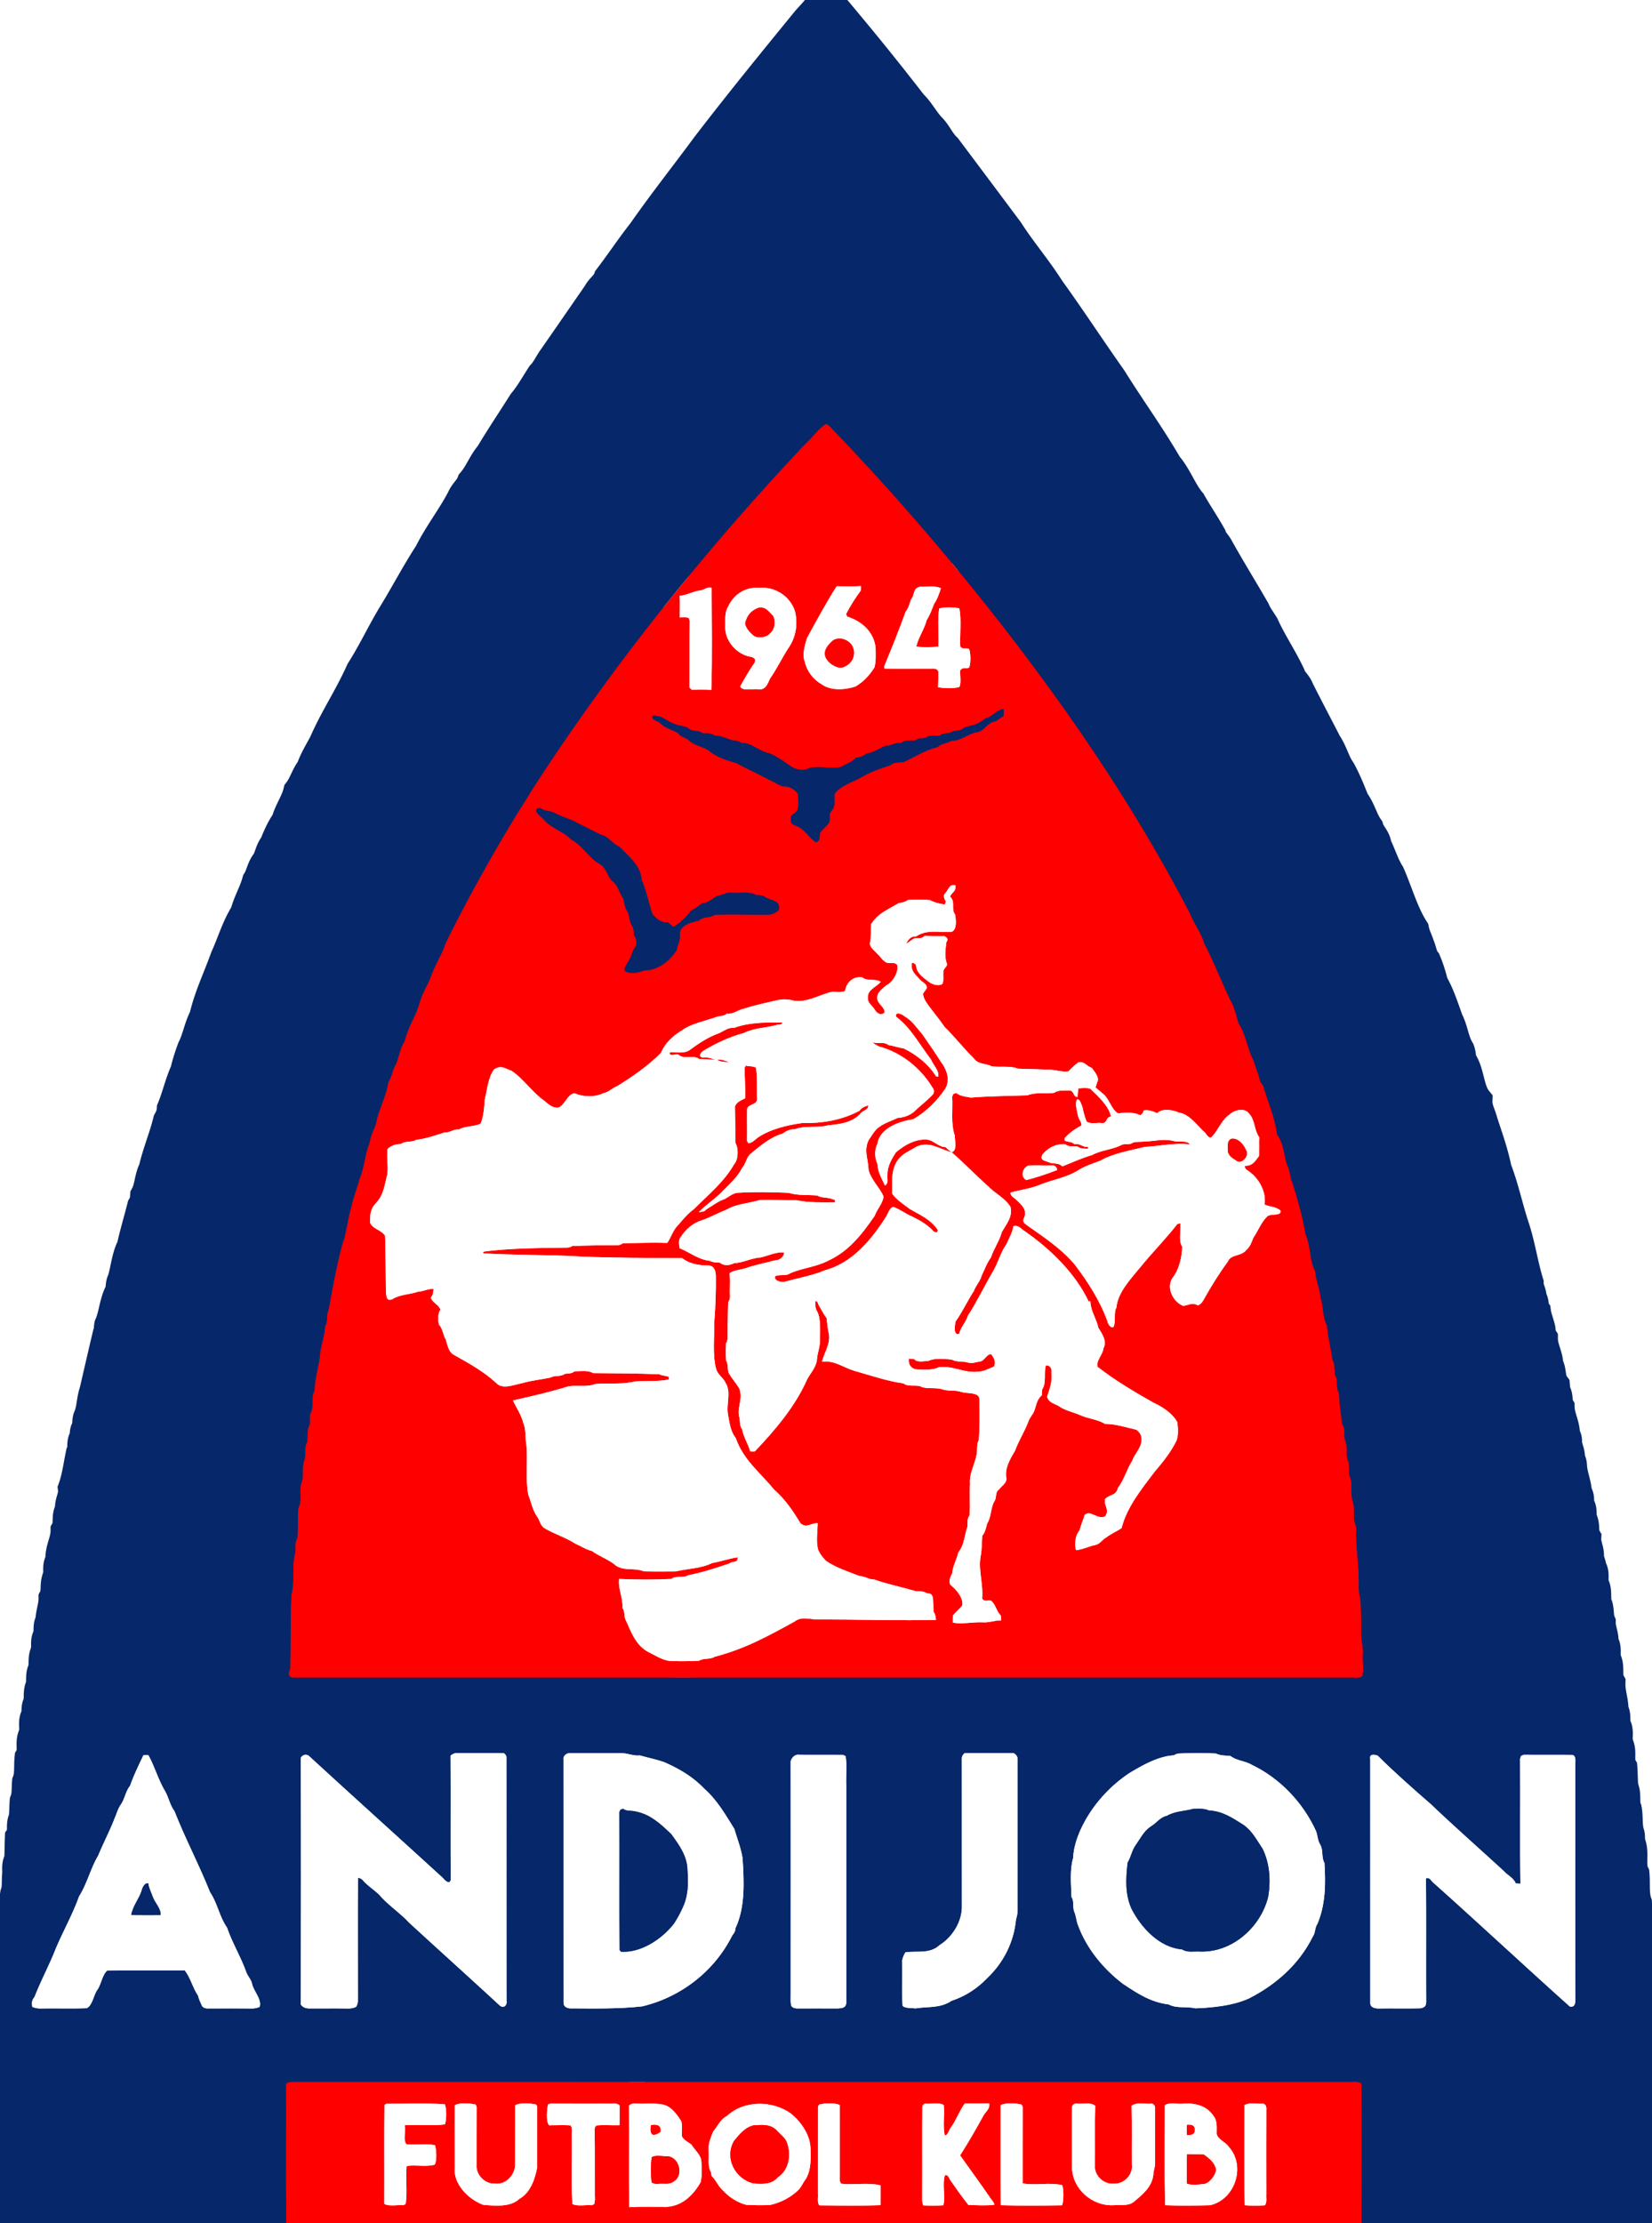 <svg xmlns="http://www.w3.org/2000/svg" xmlns:xlink="http://www.w3.org/1999/xlink" viewBox="118.07 0 683.9 920"><defs><path id="a" d="M459.61 0h1.29l.02.92c12.53 14.85 22.65 27.23 34.54 42.6 2.91 2.74 4.79 6.59 7.53 9.47 2.55 2.5 3.9 6.07 6.52 8.48 8.67 11.54 17.06 22.77 25.7 34.32 5.47 8.52 11.47 15.36 17.04 24.1 8.63 11.95 17.17 25.02 25.73 37.12 8.21 13.15 15.19 22.48 23.07 35.94 3.87 4.42 5.99 10.75 9.73 15.15 2.6 4.62 5.75 9.21 8.36 13.9.52 2.01 2.09 3.14 3.01 4.93 5.14 9.22 9.78 16.63 15.1 25.84.94 2.29 2.45 4.17 3.71 6.26 3.06 6.83 7.44 13.21 10.82 20.38.5 2.22 2.92 3.88 3.63 6.09 4.05 8.01 7.5 14.55 11.6 22.49 2.45 3.6 3.22 7.59 5.69 11.12 2.3 4.18 3.92 8.35 5.71 12.74 2.59 3.39 3.41 7.55 5.8 10.97.73 2.7 3.06 4.29 3.31 7.22 1.9 3.79 3.22 8.29 5.48 11.82 3.18 7.16 5.67 16.2 10.03 23 .48 2.42 1.53 4.24 2.3 6.66.9 2.06 1.19 4.75 2.67 6.5 1.25 2.92 2.2 6.04 2.94 9.14 2.74 4.69 4.45 10.29 6.33 15.38 2.06 4 2.24 8.33 4.69 12.35.63 1.68.36 3.39 1.27 5 2.83 4.47 2.59 11.45 6.02 15.67-.12 3.27 1.36 5.5 2.14 8.54 2.31 7.17 4.31 12.46 5.87 19.92 2.96 7.64 4.74 16.29 7.35 24.1 2.44 7.38 3.52 15.27 5.84 22.87-.08 2.48 1.32 3.94 1.28 6.42 1.38 1.89.37 3.74 1.75 5.54.31 2.39 1.32 4.69 1.85 7.04.16 1.41.24 2.74 1.02 3.97-.02 4.03 2.21 7.19 2.24 10.96 1.61 2.78.57 5.76 2.74 8.62.07.84.14 1.68.2 2.52 1.5 1.95.42 4.36 1.75 6.49.14 4.17 2.34 7.38 2.22 11.52.5.64.79 1.31.84 2.02-.19 3.08 1.52 4.77 1.21 7.97.96 1.18.79 2.51.97 3.94.42 3.34 1.83 6.71 1.97 10.07 1.27 1.61.68 3.13.95 5.01 1.82 1.96.17 5 1.62 6.81.75 2.24-.05 4.51 1.24 6.66-.16 2.89 1.21 4.67 1.13 7.45-.07 1.89 1.03 3.2 1.01 5.07 1.84 2.06.05 5.83 1.55 7.84.89 2.42-.08 5.59 1.15 7.99.58 2.22.2 4.45 1.16 6.63-.01 3.16 1.43 5.35 1.15 8.55 1.85 2 .06 5.8 1.55 7.83.95 2.67-.24 5.94 1.31 8.63-.12 4.15 1.34 7.4 1.28 11.52 1.2 1.57.54 4.12.86 6.02 1.94 2.28-.06 6.44 1.56 8.82.96 2.74-.38 5.97 1.24 8.69.23 2.8.09 5.65.51 8.44 1.29 2.65.13 6.15 1.35 8.88.61 3.26.02 6.71 1.09 9.98.55 1.59-.29 3.73.79 5.03 1.02 3.57-.45 8.29 1.27 11.67.38 3.86-.28 8.3 1.03 11.95.15 2.15.14 4.31.26 6.47 1.42 4.31.47 9.21 1.21 14.02 1.48 2.85-.43 6.83 1.49 9.56.07 4.81.07 9.64.3 14.47 1.46 2.09.47 5.48.84 7.94-.1 8.77.98 17.34 1.18 26.06 1.12 1.59.6 3.12.7 4.94.15 14.68.66 29.34.65 44 .13 1.69.01 3.34-.28 5H681.65c.02-19.06.09-38.65-.03-57.67-1.33-1.16-3.95-.54-5.62-.68H241c-1.66.01-3.1-.31-4.51.77.1 19.09-.14 38.54.12 57.58H118.07c-.01-15.68.18-30.32.75-46.01 1.03-6.86-.05-14.41 1.53-21.07.29-4.8-.47-10.55.95-15.01-.22-10.89 1.43-21.51 1.41-32.37 1.28-3.32.65-7.45 1.01-11 1.2-3.43.5-7.12 1.08-10.66.94-2.4.55-5.33.8-7.88.23-1.86-.41-4.44.86-5.93.19-3.16.17-6.33.29-9.48 1.65-2.38.19-5.05 1.42-7.57.53-2.42.36-5.01.56-7.47 1.07-2.64.72-5.22.98-8 1.24-2.99.7-6.75 1.04-9.96 1.65-2.69.27-5.98 1.25-8.68 1.61-2.39-.39-6.56 1.56-8.82.18-1.36-.1-2.88.34-4.18 1.09-2.03.32-4.88 1.01-7 1.24-2.27-.05-5.68 1.46-7.87.38-2.01-.06-4.21.56-6.16 1.52-1.99-.24-5.78 1.57-7.81.31-1.96-.28-4.4.91-6.02-.01-3.36 1.31-6.12 1.28-9.51 1.31-2.5.5-5.11 1.25-7.65 1.57-1.98-.29-5.86 1.65-7.8-.47-4.73 2.07-7.94 2.08-12.58 1.58-2.72.09-6.01 1.84-8.44-.34-3.56 1.63-5.38 1.19-8.98 1.62-4.43 2.22-9.46 3.22-14.18 1.12-1.67.27-4.25 1.08-6 1.04-1.18.27-2.69.94-4 .98-1.37.45-3.43 1.01-5.02 1.61-3.54 1.34-7.34 2.61-10.91 1.77-7.63 3.55-15.42 5.37-23.08.87-1.15.51-2.93.8-4.32 1.97-4.41 2.06-9.88 4.56-14.12.24-1.47.06-3.03.8-4.38 1.46-4.53 1.71-9.71 3.94-13.93 1.09-5.12 2.95-11.29 4.3-16.66.89-1.44 1.16-2.86 1.28-4.53 1.87-3.41 1.66-7.47 3.45-10.84 1.55-6.83 4.36-13.37 5.98-20.05.94-1.71 1.51-3.13 1.61-5.1 2.07-4.96 3.31-10.69 5.56-15.57.65-3.01 1.78-6.4 2.85-9.3 2.07-4.01 2.82-9.02 4.95-12.96 2.09-8.87 5.44-15.46 8.72-24.6 2.85-6.23 4.6-12.58 8.28-18.41 1.16-4.64 3.61-8.52 4.91-13.27 1.53-2.41 1.76-5.08 3.47-7.42 1.71-2.32 1.73-5.22 3.63-7.44 1.43-3.55 2.76-6.73 4.98-9.87 1.13-4.32 3.89-7.86 4.95-12.29 2.26-2.95 3.08-6.5 5.34-9.4 1.23-3.7 3.38-7.12 5.19-10.54 5.09-11.48 9.92-18 15.4-30.06 4.58-7.15 8.62-15.69 12.98-22.95 5.48-8.9 9.44-16.7 15.28-25.73 4.01-8.04 9.37-14.77 13.48-22.64 1.03-2.48 3.24-4.04 4.17-6.65 3.1-3.57 4.46-7.86 7.5-11.4 4.62-7.69 8.88-14 13.64-21.52 3.02-3.64 5.11-7.5 7.68-11.43 2.02-2.07 3.11-4.74 4.82-7.08 5.8-8.31 12.49-18.04 18.39-26.55 1.3-2.52 3.62-3.71 4.56-6.47 4.82-6.31 9.07-12.77 13.95-18.95 8.67-12.42 18.03-24.2 26.48-35.69 13.54-17.64 27.63-34.93 41.76-52.21 2.46-2.69 5.1-5.5 7.04-8.57Zm222.25 693.83c.98-2.51.16-6.08.35-8.83.34-3.47-.95-6.56-.68-10-.09-4.64.07-9.39-.47-14-.87-2.45-.37-5.41-.58-8-.03-5.7-.98-11.3-1.01-17-.12-2.07.31-4.18-.7-5.98-.5-2.67.04-5.52-.59-8.14-1.3-3.05-.16-6.91-1.07-10.01-1.19-1.92-.19-4.84-.92-6.99-1.27-2.73-.08-6.23-1.34-8.87-.78-2.02.34-4.96-1.21-6.5-.42-4.35-1.22-8.55-1.32-12.96-1.54-2.45-.08-5.17-1.67-7.52-.43-2.27.23-4.08-.97-6.01-.61-4.74-2.03-9.8-2.32-14.5-1.93-3.27-1.35-7.91-2.72-11.52-.24-3.69-1.93-7.22-2.15-10.92-2.5-4.57-1.81-10.56-4-15.16-1.22-7.47-3.14-13.88-5.3-21.04-1.25-2.43-1.01-5.32-2.33-7.77-1.47-4.35-1.32-8.7-4.17-12.62-.87-6.77-3.38-12.49-5.4-18.93-.01-1.38-1.52-2.26-1.77-3.64-.55-2.75-1.86-5.25-2.51-7.95-2.66-4.73-3.17-11.07-6.32-15.51-.59-2.55-1.35-4.91-2.23-7.37-4.12-7.97-7.69-17.66-11.9-25.57-1.24-4.54-4.26-8.1-5.89-12.4-17.08-32.93-36.94-64.01-58.81-94.05-26.88-36.95-58.14-74.18-89.86-107.08a4.574 4.574 0 0 0-2-1.48c-3.12 1.94-5.57 5.67-8.37 8.11-39.24 41.61-75.08 85.75-106.75 133.32-15.22 22.93-30.15 48.84-42.33 73.53-.93 3.26-2.72 5.99-4.04 9.06-1.56 2.88-2.32 6.13-3.99 9.01-1.91 3.34-2.68 6.8-4.02 10.37-1.75 3.88-3.86 7.89-4.87 12.01-1.79 2.77-2.32 6.21-3.42 9.24-1.64 2.39-1.68 5.29-3.3 7.67-.84 5.62-3.27 9.76-4.67 15.14-.52 3.59-2.67 6.3-3.11 10.02-2.06 4.93-2.09 10.19-4.2 15.02-1.06 3.97-2.65 7.96-3.49 11.96-1.47 4.84-1.76 10.1-3.59 14.93-2.59 9.8-3.86 17.26-5.69 27.21-1.16 2.4-.02 4.74-1.52 6.86 0 4.18-2.1 8.76-2.14 13.06-.73 4.45-2.08 9.01-2.13 13.46-1.53 2.84-.37 5.83-1.28 8.65-1.25 1.52-.14 4.2-.97 5.97-1.3 2.22.02 5.57-1.36 7.87-.45 2.03-.04 4.15-.56 6.14-1.21 2.75-.23 6.22-1.05 9-1.56 3.25.33 7.77-1.48 10.86-.41 4.12-.11 8.33-.37 12.45-1.4 2.14-.51 4.33-1.07 6.69-1.42 5.44.03 11.47-1.46 16.87-.49 10.03-.25 20.43-.47 30.45-.78 2-1.22 3.81 1.69 3.78 145.66-.02 291.34 0 437.01.01 1.53-.11 3.47.32 4.86-.4ZM304.59 726.6c.11 17.11-.04 34.4.08 51.51l-.52.88c-1.55.05-2.43-1.69-3.58-2.57-18.09-16.53-36.38-32.98-54.44-49.57-1.09-1.12-2.8-.7-3.53.6.1 34.02.08 68.07 0 102.09.74 1.16 2.07 1.63 3.39 1.64 5.34.03 10.68-.05 16.01.03 1.26.06 2.43-.18 3.51-.7.47-.81.71-1.65.71-2.5.02-16.63-.09-34.3.04-50.81.63-.06 1.23.17 1.8.7 2.05 2.43 4.63 3.98 6.91 6.13 3.74 4.4 8.58 7.46 12.4 11.6 12.54 11.52 25.17 22.87 37.68 34.41 1.64 1.24 3.04-.23 2.7-2.02-.05-33.36 0-67.54-.03-100.95-.12-.62-.5-1.13-1.13-1.56-6.2-.04-12.42.04-18.62-.03-1.38-.04-2.33.17-3.38 1.12Zm188.28 81.39c-.66 1.18-1.36 2.63-1.32 4.01.18 5.97-.16 12.07.16 18.02.83 1.21 3.87.9 5.29 1.16 5.42-.88 10.19.05 15-3.16 5.66-1.87 10.58-5.05 14.7-9.34 6.76-6.38 11.08-14.92 11.95-24.19.45-1.51.74-2.9.67-4.49.02-20.67 0-41.35.01-62.03.09-1.11-1.2-2.69-2.39-2.49-6.5.08-13.01-.02-19.51.04-.86.74-1.25 1.56-1.17 2.47.03 20.33 0 40.67.02 61.01.05 6.35-3.97 12.71-9.26 16-4.03 3.79-9.54 2.26-14.15 2.99Zm111.19-81.55c-6.37.33-12.92 4.04-18.32 7.27-7.85 5.17-14.63 12.52-19.01 20.84-2.28 4.33-4.19 9.38-4.39 14.36-1.45 4.97-.85 10.94-.69 16.13 1.18 1.91.42 3.76 1.08 5.98.88 1.89.89 3.97 1.69 5.89 3.52 9.52 10.49 18 18.56 24.1 6.06 4.02 11.49 7.62 18.93 8.52 3.16 1.75 7.5.76 11.09 1.61 7.25-.29 15.56-1.11 22.15-4.12 11.18-5.7 20.73-14.13 26.37-25.54 1.21-1.66.78-3.7 1.95-5.31 3.38-8.16 3.42-16.49 2.89-25.21-1.33-2.26-.41-5.09-1.69-7.48-1.12-1.77-1.08-3.57-1.73-5.53-5.26-11.69-14.83-21.89-26.46-27.48-2.92-1.78-6.26-1.68-9.03-3.75-2.08-.22-4.04-.1-5.99-1.01-5.11-.33-10.26-.23-15.37-.01-.74.04-1.41.29-2.03.74ZM131.44 830.55c1.19.48 2.37.7 3.56.65 6.32-.12 12.67.12 18.98-.11 2.46-1.23 2.81-5.53 4.38-7.59 1.62-2.26 1.97-6.11 4.08-7.99 10.64-.09 21.49-.01 32.16-.04 2.46 3.29 3.21 7.06 5.44 10.38.36 1.48 1.03 2.88 1.65 4.27.99 1.48 2.79.97 4.31 1.07 5.33-.03 10.67-.02 16 .01 1.21.05 2.4-.16 3.55-.65.93-3.16-2.34-6.32-3.12-9.43-.32-1.97-1.84-3.19-2.47-5.1-2.21-6.22-6.02-12.55-7.85-18.17-3.29-4.77-3.87-9.89-7.12-14.83-4.82-12.01-9.91-21.39-14.7-33.47-1.84-2.48-2.32-5.39-3.77-8.09-2.86-4.66-4.33-10.17-6.98-15.02-.7-.2-1.4-.2-2.1-.01-1.94 4.05-4.04 8.33-5.49 12.54-1.96 2.45-2.19 5.59-3.97 8.03-1.18 1.74-1.59 3.57-2.45 5.49-1.8 4.78-4.78 10.49-6.79 15.41-3.18 5.29-4.61 11.73-7.94 16.93-2.47 7.03-6.56 14.34-9.5 21.27-2.98 7.56-5.96 12.81-8.95 20.37-1.14 1.33-1.16 2.38-.91 4.08Zm291.1-32.58c4.12-8.71 3.55-19.53 2.93-29-.64-4.09-2.25-8.16-3.42-12.12-3.7-5.93-7.05-11.82-12.36-16.54-4.76-5-10.47-8.35-16.76-11.08-3.79-1.29-6.24-1.66-9.92-2.75-2.98.32-5.13-1.04-8.01-.92-7 .02-14.02-.01-21.02 0-1.23-.16-2.88 1.12-2.61 2.47.03 33.54 0 67.34.02 100.91-.07 1.39 1.36 2.12 2.58 2.22 10.03.04 19.95.26 29.94-.83 15.99-3.79 29.85-14.5 37.23-29.21.77-1.07 1.34-1.77 1.4-3.15Zm285.85-20.65c1.59-.4 1.87.67 2.82 1.61 18.32 16.31 38.67 35.32 56.76 51.47 2.26.45 2.32-1.79 2.28-3.4-.05-31.99-.03-64.01-.01-96-.17-1.42.59-4.16-1.15-4.72-6.73-.09-13.48.02-20.22-.06l-1.13.5-.38 1.19c.17 17.2-.13 34.48.16 51.67-.65-.02-1.3-.05-1.94-.11-1.07-2.51-3.23-3.2-4.95-5.12-9.58-8.82-21.07-18.93-30.19-27.67-7.18-6.23-15.36-13.44-22.02-20.1-1.41-.5-3.55-.84-3.08 1.39 0 33.66-.01 67.32.01 100.98-.04 1.91 2.15 2.3 3.65 2.25 5.67-.08 11.36.06 17.03-.07 2.05-.35 2.48-1.06 2.45-3.13-.09-16.87.07-33.82-.09-50.68Zm-240.25-50.51-1.03-.55c-6.04-.06-12.08.05-18.12-.04-1.78-.32-3.13 1.1-3.59 2.67.06 31.99.01 64.11.02 96.11.02 1.66-.15 3.41.19 5.03.92 1.52 2.9 1.07 4.39 1.16 4.97-.03 10.04-.01 15.01 0 1.6-.16 3.14-.18 3.39-2.14V739c-.18-3.99.38-8.3-.26-12.19Z"/><path id="b" d="M460 175.51c.82.32 1.48.81 2 1.48 31.72 32.9 62.98 70.13 89.86 107.08 21.87 30.04 41.73 61.12 58.81 94.05 1.63 4.3 4.65 7.86 5.89 12.4 4.21 7.91 7.78 17.6 11.9 25.57.88 2.46 1.64 4.82 2.23 7.37 3.15 4.44 3.66 10.78 6.32 15.51.65 2.7 1.96 5.2 2.51 7.95.25 1.38 1.76 2.26 1.77 3.64 2.02 6.44 4.53 12.16 5.4 18.93 2.85 3.92 2.7 8.27 4.17 12.62 1.32 2.45 1.08 5.34 2.33 7.77 2.16 7.16 4.08 13.57 5.3 21.04 2.19 4.6 1.5 10.59 4 15.16.22 3.7 1.91 7.23 2.15 10.92 1.37 3.61.79 8.25 2.72 11.52.29 4.7 1.71 9.76 2.32 14.5 1.2 1.93.54 3.74.97 6.01 1.59 2.35.13 5.07 1.67 7.52.1 4.41.9 8.61 1.32 12.96 1.55 1.54.43 4.48 1.21 6.5 1.26 2.64.07 6.14 1.34 8.87.73 2.15-.27 5.07.92 6.99.91 3.1-.23 6.96 1.07 10.01.63 2.62.09 5.47.59 8.14 1.01 1.8.58 3.91.7 5.98.03 5.7.98 11.3 1.01 17 .21 2.59-.29 5.55.58 8 .54 4.61.38 9.36.47 14-.27 3.44 1.02 6.53.68 10-.19 2.75.63 6.32-.35 8.83-1.39.72-3.33.29-4.86.4-145.67-.01-291.35-.03-437.01-.01-2.91.03-2.47-1.78-1.69-3.78.22-10.02-.02-20.42.47-30.45 1.49-5.4.04-11.43 1.46-16.87.56-2.36-.33-4.55 1.07-6.69.26-4.12-.04-8.33.37-12.45 1.81-3.09-.08-7.61 1.48-10.86.82-2.78-.16-6.25 1.05-9 .52-1.99.11-4.11.56-6.14 1.38-2.3.06-5.65 1.36-7.87.83-1.77-.28-4.45.97-5.97.91-2.82-.25-5.81 1.28-8.65.05-4.45 1.4-9.01 2.13-13.46.04-4.3 2.14-8.88 2.14-13.06 1.5-2.12.36-4.46 1.52-6.86 1.83-9.95 3.1-17.41 5.69-27.21 1.83-4.83 2.12-10.09 3.59-14.93.84-4 2.43-7.99 3.49-11.96 2.11-4.83 2.14-10.09 4.2-15.02.44-3.72 2.59-6.43 3.11-10.02 1.4-5.38 3.83-9.52 4.67-15.14 1.62-2.38 1.66-5.28 3.3-7.67 1.1-3.03 1.63-6.47 3.42-9.24 1.01-4.12 3.12-8.13 4.87-12.01 1.34-3.57 2.11-7.03 4.02-10.37 1.67-2.88 2.43-6.13 3.99-9.01 1.32-3.07 3.11-5.8 4.04-9.06 12.18-24.69 27.11-50.6 42.33-73.53 31.67-47.57 67.51-91.71 106.75-133.32 2.8-2.44 5.25-6.17 8.37-8.11Zm8.79 79.69-.45-1.1c1.67-3.28 3.83-6.66 6.02-9.63.09-.64.14-1.28.16-1.93-3.35.21-6.7.09-10.06.07-3.95 6.06-8.78 15.04-12.33 21.5-.86 2.97-2.08 6.76-.88 9.74.77 3.71 3.44 7.31 6.73 9.17 3.88 2.96 9.77 2.51 14.19 1.11 3.35-1.94 5.89-4.69 7.92-7.95.7-2.61.48-5.51.46-8.18-.74-6.51-5.76-10.98-11.76-12.8Zm-69.31.37c1.35-.24 2.61-.18 3.76.18l.36 1.16c-.1 9.22-.01 18.44-.06 27.66l.9.86c2.71-.04 5.39-.1 8.1.05.45-13.99.16-28.16.14-42.17-1.65-.73-3.19.95-4.77 1.06-2.89.33-5.69 2.03-8.47 2.21.13 3 .02 5.99.04 8.99Zm84.81 21.12c5.89.1 11.81.01 17.71.02 1.44.15 3.98-.59 4.52 1.24.03 2.17-.02 4.33-.11 6.49 2.54.39 6.41.62 8.86-.16.81-2.07.13-4.62.31-6.84 1-1.55 2.12-.44 3.7-1.18.71-1.86.64-5.68.03-7.59-1.57-.89-2.64.4-3.72-1.12-.22-5.04.55-10.94-.36-15.76-2.16-.53-6.26-.63-8.36.07-.76 4.96-.07 10.64-.3 15.74-2.91.28-6.29.39-9.17-.03.85-3.81 3.33-7.12 4.33-11.03 1.39-2.12 2.12-4.32 3.03-6.66 1.31-1.82 2.16-4.27 2.82-6.43-2.5-1.22-5.88-.46-8.62-.63-3.21.74-2.01 3.2-3.71 5.27-.72 1.72-.95 3.44-2.2 4.95-2.76 7.61-5.93 15.46-8.99 22.9l.23.75Zm-59.75 7.29c.41 2.27 5.68.88 7.46 1.28 2.98.43 3.83-2.24 4.84-4.43 2.57-3.63 5.03-8.6 7.45-12.39 3.26-4.59 4.16-9.97 2.89-15.47-2.15-6.48-8.48-10.32-15.18-9.72-5.45-.28-10.12 2.77-12.41 7.62-1.58 2.58-1.23 5.24-1.27 8.13-.44 6.07 4.89 12.12 10.85 12.86 1.44.48 1.95 1.17 1.17 2.59-2.2 3.14-3.91 6.21-5.8 9.53Zm-36.38 12.26c-.51 1.48 1.91 2.17 2.88 2.67 2.24 2.45 4.97 2.93 7.74 4.43 1.2 1.91 3.18 1.68 4.67 3.21 2.36 2.1 5.52 2.3 8.06 4.05 3.08 2.76 7.78 4.15 11.68 5.28 3.92 2.32 9.23 4.51 13.28 6.82 2.09.66 4.31 2.73 6.55 2.8 2.11-.09 4.16 1.37 5.39 2.97.06 2.19.45 4.65-.25 6.75-.74 1.86-2.88 1.43-2.73 3.77-.28 1.98 1.23 2.42 2.73 2.97 3.06 1.25 5.06 5.08 7.81 6.64 1.9-.83 1.2-2.51 1.67-4.13 1.21-1.61 2.83-2.57 3.8-4.41.3-1.78-.36-3.3.95-4.64 1.72-1.83.96-4.62 1.2-6.94 2.54-3.58 7.88-4.88 11.55-7.1 3.67-2.11 7.33-3.32 11.4-4.66 1.72-1.48 3.4-1.09 5.49-1.31 4.98-2.25 8.85-4.93 14.18-6.26 1.69-1.66 3.96-1.4 5.73-2.62 3.68.18 6.49-2.66 10.09-3.42 3.3-.36 4.09-3.16 6.96-4.36 1.9-.16 2.78-1.61 4.44-2.39.13-.96.15-1.94.05-2.95-2.48.39-3.79 2.25-5.92 3.34-1.86.47-3.3 2.13-5.08 2.82-1.98 1.12-4.13.63-5.95 2.12-1.81 1.24-3.81.35-5.48 1.76-1.5.17-2.78-.06-3.99 1.05-2.27.3-4.2-.51-6 .98-1.51.14-2.78-.1-4 .99-2.25.31-4.22-.46-6 1.01-2.6-.23-3.91 1.25-6.49 1.22-2.75 1.14-4.58 2.69-7.76 3.19-1.26 1-2.74 1.58-4.33 1.75-1.94 1.95-4.1 2.48-6.43 3.87-4.1.42-8.41-.28-12.5.16-2.4 1.46-5.31 1.16-7.7-.25-3.2-2.15-5.96-4.34-9.41-5.7-4.03-.64-7.41-4.49-11.5-4.25-.79-.65-1.76-.96-2.92-.94-2.54-.4-5.34-2.25-8.08-2.06-1.59-1.32-3.12-.77-5-1-1.66-1.48-3.66-.42-5.49-1.74-1.86-1.6-4.07-1.02-6.12-2.12-3.46-1.11-5.17-3.76-9.17-3.37Zm52.34 80.34c.65-4.15-3.07-3.75-5.61-5.23-1.45-1.31-3.39-.33-4.74-1.44-2.84-.84-6.2-.24-9.15-.41-2.45-.33-3.88 1.1-6.2 1.37-2.01 1.25-3.48 2.73-5.99 3.03-1.66 1.03-2.99 2.3-4.81 3.11-1.69 2.61-4.44 4.83-7 6.64-.9-.55-1.73-1.23-2.49-2.04-2.94.36-4.92-1.44-6.54-3.63-1.21-4.06-2.63-10.26-4.36-13.95-.09-5.54-5.55-9.9-9.09-13.55-3.31-1.37-4.34-4.41-8-5.13-3.09-1.54-6.26-3.19-9.38-4.73-3.46-1.95-6.15-2.28-9.65-4.26-1.42-.74-3.13-.65-4.65-1.24-.9-.84-1.84-.9-2.82-.17-.25 1.64 2.04 2.92 3.03 4.01 2.94 3.76 8.15 4.98 11.5 8.47 4.75 2.46 7.2 7.64 11.89 10.16 3 1.84 3.03 5.49 5.58 7.38 2.1 1.96 2.51 4.71 4.07 6.85.6 1.86.49 3.77 1.67 5.24 1.02 1.78.73 4.32 1.95 6.01.8 1.26.73 2.55.84 3.98 1.02 1.31 1.12 2.86.84 4.44-1.66 1.83-1.64 4.03-2.95 6.02-.48 1.24-2.61 3.26-1.41 4.5 3.9 1.88 6.65-.77 9.97-.59 4.83-1 8.48-4.17 11.21-8.2.18-2.28 1.6-3.81 1.28-6.22-.26-4.12 4.54-5.31 7.69-5.91 2.11-2.04 4.68-1.03 6.77-2.51 7.38-.34 14.71.04 22.08-.07 1.74.03 3.22-.78 4.47-1.93Zm68.77-2.3c-1.82-.09-4.56-.84-6.21-1.76-2.96-.29-6.16-.28-9.13-.03-1.1.84-2.66 1.05-3.98 1.36-4.34 2.64-8.46 4.11-11.3 8.67-.17 2.53.15 5-.39 7.52-.43 1.91 2 3.4 3 4.7 1.12.9 1.74 2.22 2.97 3.04 1.5 1.62 4.11-.17 5.3 1.62.65 2.97-1.94 7.16-4.63 8.45-1.41 1.28-3.91 2.96-3.64 5.15-.25 2.34 3.46 3.87 2.97 6.18-1.74 1.21-3.08.13-4.06-1.34-.9-1.71-3.04-2.76-2.81-4.84-.4-3.44 3.88-4.7 5.3-6.7-2.4-1.44-5.57-.07-7.59-1.8-3.66-.62-6.66 2.01-7.11 5.55-1.98 1.13-4.91-.16-7.07.84-4.48 1.38-9.13 3.91-13.9 3.32-2.3-.68-4.66-.85-7-.29-4.89 1.11-9.34 2.05-14.08 3.56-2.62.5-4.16 2.25-6.98 2.01-1.5 1.27-3.27.72-4.85 1.58-4.55 1.64-9.6 2.44-13.61 5.31-3.79 2.29-7.07 5.11-8.77 9.31-5.16 5.33-11.85 9.94-18.16 13.83-2 .75-3.55 2.54-5.65 2.89-3.8 1.76-8.1 1.62-11.9.09-3.02.05-4.19 5.45-7.1 5.93-2 .13-4.07-1.57-5.45-2.86-5.02-3.43-8.47-8.97-13.59-12.41-2.81-.96-4.32-2.55-7.26-.55-2.5 3.33-2.78 8.43-3.82 12.37-.21 2.95-.51 7.44-1.74 10.05-2.63 1.32-6.42.9-8.97 2.42-2.43-.22-3.65 1.38-5.97 1.23-3.59 1.16-7.75 2.62-11.56 3.01-2.13 1.23-4.56.32-6.47 1.75-2.1.02-3.94.6-5.49 2.02-.62 3.42.39 7.04-.15 10.55-1.16 4.36-1.42 8.39-4.69 11.89-2.36 2.43-2.54 4.94-2.42 8.2 1.2 2.63 4.6 2.81 6.19 5.34.21 7.81.26 15.75.35 23.57.29 1.8.29 3.59 2.67 2.64 3.11-2.01 7.31-1.89 10.57-3.08 2.3-.09 4.12-1.33 6.44-1.12-.07 1.31-.2 2.54-1.12 3.56.81 2.28 3.23 2.78 4 4.97-1.12 1.65-1.16 4.35-.58 6.21 1.67 1.93 1.59 4.23 2.85 6.29.61 2.17 1.17 5.25 3.43 6.29 6.03 3.38 12.39 6.9 17.45 11.64 2.59 2.77 7.38.59 10.42.08 4.02-1.2 8.1-1.57 12.11-2.41 1.73-1.08 4.06-.14 5.85-1.54 1.49-.18 2.78.01 3.99-1.04 2.48.02 5.52-.56 7.67.74 9.13.13 18.32.1 27.44.49 1.25.74 2.68.47 3.97 1.13l-.05 1.04c-4.4.9-9.35.54-13.87.79-5.17 1.3-11.14.68-16.51 1.06-3.19 1.38-7.52.46-11.03.95-8.19 2.52-14.83 3.98-23.11 5.89 1.37 3 3.53 6 4.29 9.41 1.24 2.71.64 6.09 1.27 9 .63 6.61-.47 13.8.74 20.43 1.21 3.16 1.73 6.28 3.62 9.11 1.32 1.72 1.19 3.59 3.15 4.91 4.01 2.38 8.87 3.88 12.59 6.31 2.34 1.01 4.6 2.54 7.07 3.14 3.09 2.3 7.34 3.64 9.9 6.06 3.88 2.37 7.61.72 11.48 2.32 4.45.11 8.91.06 13.36.03 4.93-1.23 10.07-1.06 14.96-3.45 3.55-.56 7.21-1.98 10.68-2.36-.18 2.69-2.01 1.26-3.44 2.52-5.58 1.92-11.43 3.78-17.2 4.92-1.88 1.25-5.05-.04-6.85 1.5-7.21.37-14.45.35-21.67 0-.5 4.35 1.64 7.56 1.35 11.97 1.32 1.84.45 3.65 1.58 5.49 2.18 4.84 3.82 9.45 8.54 12.44 2.98 1.48 5.97 3.49 9.23 4.02 4.11.2 8.25.14 12.36-.06 2.1-1.26 4.49-.39 6.52-1.67 12.45-3.24 21.97-8.46 33.08-14.59 2.99-2.36 6.52-.7 9.95-.85 14.77 0 34.37.55 48.56.21-.22-1.18-.23-2.37-.97-3.34-.26-2.07-.01-4.2-.42-6.23-.37-1.07-1.11-1.52-2.21-1.35-1.59-1.18-3.12-.75-4.97-1.02-5.45-1.61-11.83-2.94-17.08-4.8-2.24.07-3.6-1.37-5.93-1.38-4.65-1.83-9.85-3.48-13.97-6.32-1.41-1.46-2.64-2.98-3.35-4.92-.77-3.63-.16-7.03-.08-10.63-2.89-.25-4.33 2.21-7.05.08-3.29-5.3-6.29-9.89-11.04-14.05-5.74-7.08-12.66-12.16-15.84-21.32-2.19-2.79-2.53-6.11-3.17-9.5-.88-4.49 1.39-9.36-.96-13.18-1-2.35-3.26-3.37-3.99-5.9-1.61-6.2-.65-13.16-.76-19.54.52-6.29.72-12.69.65-19-.07-1.96-.67-4.15-2.97-4.27-4-.04-7.72-.57-10.99-3.04-13.78-.12-27.69-.07-41.46-.65-13.59-.81-27.23-.55-40.89-1.33l.01-.7c10.25-1.48 24.21-1.54 34.79-1.7.78-.03 1.46-.24 2.04-.64 6.31-.28 12.64-.34 18.96-.36.7-.05 1.37-.31 2.02-.78 6.04-.11 12.39-.36 18.39-.16 1.65-2.45 2.4-5.5 4.63-7.53 2.03-2.39 3.92-4.68 6.49-6.53 5.82-5.92 12.27-11.02 16.47-18.38 1.86-2 1.94-6.62.65-8.87-.12-5.06-.11-10.12-.24-15.19.89-2.01 2.46-2.39 4.23-3.35.14-4.18-.21-8.43-.24-12.63l.55-.91c1.42.47 2.79.08 4.18.88.63 4.26.25 8.86.45 13.2-.3 2.3-3.54 1.77-4.12 3.85-.12 4.4.08 8.81-.05 13.21l.51.98c1.51.06 2.81-1.49 3.97-2.33 5.17-3.48 12.08-5.13 18.19-5.99 8.46.14 16.41-1.13 23.91-5.1.73-1.18 2.3-1.88 3.62-2.21.12 2.04-2.46 2.01-3.45 3.62-3.53 3.63-8.43 4.14-13.2 4.62-4.61 1.24-9.46-.05-13.86 1.65-2.15.01-3.19.58-4.91 1.75-5.41 1.66-9.22 5.07-13.48 8.53-1.59 1.53-1.78 4.01-3.32 5.7-1.87 3.74-4.85 6.32-7.71 9.24-3.2 3.47-7.02 5.74-10.22 9.06 1.26-.25 2.24-.02 3.1-1.15 2.78-1.59 4.66-3.3 7.7-4.31 1.54-.89 3.16-2.22 4.93-2.53 7.14-.45 14.27-.31 21.41-.01 3.73 1.18 8.01.79 11.9 1.11 2.08 1.26 4.3.56 6.53 1.61.71-.02.97.39.79 1.22-5.18 0-10.78.23-15.82-.87-5.13.09-10.27-.23-15.4-.05-4.23 1.3-9.81 1.58-13.61 3.95-3.42 1.28-6.55 3.11-10 4.32-3.69 1.04-7.02 3.75-8.99 7.03-1.08 1.05-.68 3.27-.47 4.61 4.56 1.89 7.74 4.72 12.57 5.22 1.32.74 2.59.65 4.05.75 1.84 1.5 3.92 1.15 5.92.23 3.92-.24 7.09-2.12 10.93-2.38 2.9-.6 6.92-2.51 9.76-2.03.09 1.75-2.01 3.28-3.65 3.21-3.7.98-7.41 1.73-11.11 2.87-2.65 1.16-5.35.87-7.87 2.48.54 2.96.03 6.09.23 9.11.1 1.11-.14 2.08-.74 2.9-.08 4.02-.18 8.05-.26 12.07-.09 1.62.38 3.56-.65 4.94-.06 2.36-.11 4.75.04 7.1.99 1.62.51 3.17 1.03 5.01 1.3 2.43 3.22 4.4 4.54 6.79 1.55 4.54-1.39 7.97.04 12.14.25 1.68-.05 3.12 1.05 4.54.56 3.3 2.44 5.88 3.29 9.02.72.23 1.39.25 2.01.04 8.2-8.59 16.67-18.56 21.48-29.5 1.42-2.82 3.58-4.78 4.13-8.06.18-3.15 1.46-5.85 1.33-9.02-.06-3.52.42-7.91-1.13-11.14-.93-1.37-.83-2.8-.85-4.39 1.15-.25 1.12 1.44 1.68 2.1 1.03 1.72 1.81 3.34 3.04 4.97.27 2.18.37 4.3.9 6.45.77 4.04-1.96 7.95-2.82 11.54 5.29-.62 8.52 2.29 13.2 3.72 6.51 1.84 13.83 4.36 20.49 5.25 2.03 1.72 5.63.23 7.83 1.58 2.55.75 5.51.08 8.11.82 2.45.97 5.44.25 7.98 1.13 2.18.68 4.74.22 6.7 1.36 1.14.9.83 2.07.89 3.38.04 5.06.14 10.21-.33 15.26-.74 1.27-.62 2.56-.68 3.97-.06 4.73-3.39 9.27-2.94 14-.23 4.36.08 8.72-.12 13.07-1.26 1.58-.71 3.09-.97 4.94-1.33 3.67-1.18 7.32-3.79 10.53-.49 2.67-2.3 5.64-2.45 8.48-.72 1.38-1.89 3.86-.46 5.13 2.21 1.76 5.2 5.32 4.59 8.32-1.19 1.39-2.61 2.6-3.79 4.03-.14 1.02-.18 2.04-.11 3.04 4.06.68 8.35-.34 12.47-.15 2.63.2 4.92-.88 7.56-.81-.03-.67-.1-1.34-.2-2.01-1.69-1.64-1.88-3.83-3.42-5.54-1.01-1.6-3.21.49-4.29-1.5.56-6.48-1.88-12.27-.42-18.52.27-2.47.37-4.98.48-7.46 1.28-1.49 1.49-3.18 2-5 1.95-3.07 1.29-6.57 3.23-9.62.75-1.48.15-3.52 1.58-4.39 1.17-1.59 3.11-2.55 3.24-4.51-.98-4 1.43-8.23 3.48-11.58 1.48-4.09 3.9-7.86 5.46-11.89.44-1.61 1.73-2.9 2.43-4.41 1-2.51.99-4.82 3.2-6.66.05-.85.11-1.7.2-2.55 1.85-2.59.54-7.02 1.53-9.87 1.64-.22 2.62 1.42 2.31 2.9.41 3.66-.7 6.68-1.82 10.08.67 2.3 2.65 2.74 4.59 3.68 2.62 1.97 5.93 2.54 8.96 3.86 3.39 1.57 7.36 1.75 10.45 3.7 4.37-.01 8.7 1.41 12.96 2.4 1.39.96 2.34 2.56 2.15 4.31-.15 3.38-2.95 5.73-3.89 8.58-2.31 3.7-3.27 7.7-5.93 11.25-.78 3.35-3.46 2.52-5.33 4.6-.5 2.86 2.08 4.21.06 7.14-3.4 1.41-5.87-2.78-8.51-.62-.53 2.14-1.54 4.09-1.99 6.22-2 2.46-2.08 5.32-1.62 8.35 2.72-.18 5.35-1.62 8.07-2.12 2.08-.51 2.88-2.31 4.59-3.17 1.93-1.54 4.29-2.46 6.27-3.84 2.14-8.63 8.44-16.4 13.71-23.35 3.36-3.92 6.81-8.24 9.05-12.91.82-2.32.63-5.25.27-7.65-2.09-3.68-6.16-6.31-9.93-8.04-7.71-4.35-16.06-9.31-23.08-14.81-.69-2.41 2.22-5.07 2.49-7.61 1.56-3.07-.58-6-2.14-8.56-.64-3.38-3.14-6.93-3.25-10.4-.01-.66-.25-.77-.71-.35-5.51-11.74-15.82-21.73-26.37-29.1-1.73-.98-2.58-2.76-4.81-2.15-.46 2.71-1.78 4.97-2.88 7.44-2.48 3.4-3.4 7.63-5.57 11.26-3.55 6.02-6.65 12.6-10.43 18.38-.78 2.73-2.93 4.62-3.59 7.48-2.59.86-1.73-3.76-1.51-5.08 2.84-4.01 4.96-8.6 7.63-12.74.78-2.29 2.66-4.02 3.2-6.32 1.26-2.53 2.11-5.15 3.81-7.44 1.23-3.7 3.52-6.85 4.56-10.6 1.93-3.42 4.5-6.19 3.57-10.35-2.45-3.89-6.26-5.44-9.32-8.6-5.45-4.86-9.49-9.2-15.07-14.05-4.98-1.22-9.09-4.72-14.54-2.3-2.91 1.88-5.56 2.71-7.6 5.38-3.11 4.37-2.37 8.88-2.51 14 1.65 2.46 4.92 4.56 7.31 6.4 4.37 2.55 8.71 4.28 11.64 8.71l-.23.95c-.93.08-1.62-.25-2.08-.98-2.3-2.33-5.55-4.22-8.49-5.62-2.62-1.07-4.91-2.96-7.56-3.86-1.49.13-2.16 2.4-2.78 3.56-6.04 9.66-14.13 19.59-25.63 22.63-5.03 2.19-11.25 3.25-16.53 4.73-1.36.45-4.81-.46-4.02-2.31 1.88-.83 4.45.07 6.03-1.11 5.31-2.34 10.7-2.61 15.87-5.26 8.69-4.02 14.02-10.97 19.3-18.64.9-2.64 3.46-5.25 3.64-7.99-1.56-3.71-5.28-6.94-6.21-11.11-.12-4.5-2.04-7.7.03-12.18 1.36-1.86 2.61-4.39 4.61-5.6 2.23-1.6 4.85-2.3 7.27-3.56 2.47-.21 4.75-.87 6.72-2.43 2.61-2.5 5.37-4.54 7.88-7.17.91-1 .67-2.11-.1-3.1-4.87-8.07-13.03-14.54-22.19-16.93-.78-.51-1.91-.95-2.51-1.65 2.53.65 4.49-.47 6.61 1.12 2.13.26 4.01 1.08 6.2 1.34 5.44 2.68 10.2 6.43 13.47 11.59l.9.1c.33-2.6-2.06-4.69-3.03-7.08-4.44-5.75-8.59-13.5-14.37-17.62-.73-2.5 2.48-1.18 3.39-.28 3.29 1.83 4.99 4.75 7.42 7.47 2.56 3.79 5.37 7.66 7.7 11.43 2.4 3.15 3.91 7.31 1.82 11.04-3.4 5.07-7.97 9.62-13.27 12.68-5.72.86-13.89 3.59-14.9 10.25-1.23 2.3-1.14 5.78.01 8.1.13 3.45 1.78 6.07 3.15 9.09 1.72-1.08.78-2.87 1.05-4.63-.11-3.31 1.75-6.35 3.43-9.05 3.56-3.11 8.66-5.97 13.55-5.24 2.37.56 4.46 3.05 7.03 3 .78.8 1.62 1.49 2.53 2.08 2.47-.36 1.23-5.03 1.33-6.8-1.78-4.97-.76-10.87-1.1-16.11l.45-1.17 1.26-.38c1.57 1.33 4.08 1.53 6.03 1.91 7.74-.65 15.68-.65 23.46-.95 3.26-1.38 7.45-.61 10.96-1.02 2.1-1.37 4.31-.88 6.72-.99 1.72.44 1.2 2.73 3 2.68.15-1.16.25-2.33.29-3.51 1.61-.14 3.48-.38 5.03.15 3.14 2.96 7.71 7.13 8.55 11.48-2.41.27-1.27 3.02-3.99 2.68-1.87-.23-4.6.58-6.1-.61-.85-2.11-1.35-4.06-1.8-6.29-.55-.89-.85-3.18-2.22-2.81-.89 1.87.12 4.87.5 6.87.2 1.28 1.61 2.55 1.37 3.87-2.82 1.52-4.75 2.86-7 5.25l.12 1.04c1.46.65 2.82.29 4.04 1.46 2.54-.48 3.34 1.43 5.59 1.06v.83c-1.63-.08-3.06.12-4.42-.98-1.84-.15-3.48.35-5.02-.92-3.79-.27-7.23 1.49-9.53 4.4-.98 2.42 1.01 2.3 2.54 3.01 2.08.96 4.02.05 5.81 1.75 4.01-1.56 8.09-3.49 12.26-4.66 3.47-1.99 8.27-2.24 11.89-4.02 1.28-.99 3.51.05 4.87-1.07 1.55-.58 3.45-.3 5.09-.54 4.2-.09 7.76-1.28 11.99-.18 1.97.56 5.43-.45 6.68 1.39-6.57-.75-12.5.74-18.58 1.03-6.12 1.51-13.05 2.6-18.57 5.76-3.01 1.12-6.38 2.17-9.05 3.92-5.31 3.26-10.76 3.83-16.38 6.19-3.82 1.51-7.73 1.92-11.68 3.04-.07 1.63 1.78 2.22 2.72 3.31 2.05 1.88 4.3 4.12 2.88 7.14-.96 1.88.39 2.38 1.61 3.35 6.89 4.86 13.6 9.27 19.17 15.72 5.57 7.26 10.69 15.26 13.78 23.83.18 1 1.24 2.85 2.46 2.25 1.15-2.41-.08-5.73 1.25-8.12.48-6.22 6.22-12.11 9.99-16.75 4.83-5.94 10.59-11.77 15.21-17.73l1.27-.31c.34 2.98-.94 7.1.72 9.7-.12 4.53-1.26 9.56-4.17 13.17-2.38 4.15.45 9.69 4.64 11.34 2.32-.31 3.62-1.63 6.05-.2 1.15-.5 2.03-1.59 2.55-2.7 3.03-5.38 6.14-10.41 9.8-15.4 1.44-3.33 5.52-1.96 7.81-5.01 2.15-1.79 2.03-4.26 3.68-6.27 1.3-2.31 2.77-5.38 4.63-7.24 1.36-1.73 6.07-.04 5.75-2.59-2.01-1.78-4.33-1.49-6.65-2.53.88-5.42-2.57-11.26-7.02-14.2-.72-.34-1.09-.92-1.11-1.76 3.27-.07 4.16-1.83 5.91-4.14.07-2.6.04-5.24-.01-7.84-2.05-2.69-1.65-7.02-4.15-9.69-1.94-2.62-6.01-1.56-8.08.37-3.29 2.13-4.79 6.65-7.49 9.37-1.04.67-2.01-.99-2.51-1.7-3.25-2.8-6.53-7.88-11.01-8.48-2.49-1.13-6.84-1.89-8.98.24-1.91-.79-3.39-1.46-5.53-1.13-.27 1.02-.78 1.68-1.54 1.99-2.99-1.5-5.96-1-9.17-.82-2.81-1.61-3.57-6.22-6.38-8.22-.89-.91-2.01-1.54-2.88-2.49.29-1.01.62-2.01 1-3 .09-1.74-1.55-3.7-2.57-5.05-2.36-.84-2.99-2.85-5.52-2.31-1.57 1.06-2.76 2.43-4.12 3.72-3.01.41-5.47-.75-8.4-.69-4.15-.19-8.3-.26-12.46-.39-3.28-1.35-7.43-.47-10.96-1.02-2.66-1.35-5.51-.6-7.47-3.38-4.27-4.15-7.6-8.6-12.06-12.95-1.53-2.28-3.06-4.2-4.73-6.35-1.49-2.08-4.07-4.76-4.12-7.42.49-.7.99-1.4 1.48-2.09.33-1.77-1.39-2.34-2.44-3.35-2.09-2.34-4.3-3.77-3.68-7.27.95-.05 1.83.66 1.85 1.63.11 2.41 2.85 4.5 4.65 5.82 1.51 1.39 4.27 2.41 6.14 1.31.69-1.57.2-3.45.4-5.14 0-1.15 1.38-1.86 1.59-3.05-1.27-2.67-.69-6.3-.33-9.15.78-.98.51-1.79-.81-2.43-2.73-.04-5.45-.13-8.18-.14-1.29 1.26-2.36.93-4.01.96-1.16.3-2.98 2.25-3.64 2.12.87-1.41 1.96-3.12 3.88-2.74 4.84-3.24 9.48-1.6 14.96-2.03 2.34-.94 1.7-5.21 1.41-7.14-1.88-2.45.36-5.04-2.11-7.48 1.01-1.97 2.55-2.05 2.25-4.62-2.76-.69-2.79 2.07-4.58 3.66-.36.84-.16 1.87.61 3.06l-.37 1.18ZM555.7 484.2c-.14-1.11-.67-1.72-1.59-1.86-3.4.06-6.82-.23-10.21.01-2.56.82-3.52 4.78-.92 6.02 4.3-1.13 8.65-2.55 12.72-4.17Z"/><path id="c" d="M464.46 242.61c3.36.02 6.71.14 10.06-.07-.02.65-.07 1.29-.16 1.93-2.19 2.97-4.35 6.35-6.02 9.63l.45 1.1c6 1.82 11.02 6.29 11.76 12.8.02 2.67.24 5.57-.46 8.18-2.03 3.26-4.57 6.01-7.92 7.95-4.42 1.4-10.31 1.85-14.19-1.11-3.29-1.86-5.96-5.46-6.73-9.17-1.2-2.98.02-6.77.88-9.74 3.55-6.46 8.38-15.44 12.33-21.5Zm-3.71 30.81c1.47 1.83 4.9 3.85 7.16 2.34 2.99-1.38 4.47-4.68 3.27-7.81-1.21-3.05-5.32-4.64-8.19-2.97-2.59 2.24-4.94 5.23-2.24 8.44Z"/><path id="d" d="M412.68 243.31c.02 14.01.31 28.18-.14 42.17-2.71-.15-5.39-.09-8.1-.05l-.9-.86c.05-9.22-.04-18.44.06-27.66l-.36-1.16c-1.15-.36-2.41-.42-3.76-.18-.02-3 .09-5.99-.04-8.99 2.78-.18 5.58-1.88 8.47-2.21 1.58-.11 3.12-1.79 4.77-1.06Z"/><path id="e" d="M498.96 242.82c2.74.17 6.12-.59 8.62.63-.66 2.16-1.51 4.61-2.82 6.43-.91 2.34-1.64 4.54-3.03 6.66-1 3.91-3.48 7.22-4.33 11.03 2.88.42 6.26.31 9.17.03.23-5.1-.46-10.78.3-15.74 2.1-.7 6.2-.6 8.36-.07.91 4.82.14 10.72.36 15.76 1.08 1.52 2.15.23 3.72 1.12.61 1.91.68 5.73-.03 7.59-1.58.74-2.7-.37-3.7 1.18-.18 2.22.5 4.77-.31 6.84-2.45.78-6.32.55-8.86.16.09-2.16.14-4.32.11-6.49-.54-1.83-3.08-1.09-4.52-1.24-5.9-.01-11.82.08-17.71-.02l-.23-.75c3.06-7.44 6.23-15.29 8.99-22.9 1.25-1.51 1.48-3.23 2.2-4.95 1.7-2.07.5-4.53 3.71-5.27Z"/><path id="f" d="M432 243.25c6.7-.6 13.03 3.24 15.18 9.72 1.27 5.5.37 10.88-2.89 15.47-2.42 3.79-4.88 8.76-7.45 12.39-1.01 2.19-1.86 4.86-4.84 4.43-1.78-.4-7.05.99-7.46-1.28 1.89-3.32 3.6-6.39 5.8-9.53.78-1.42.27-2.11-1.17-2.59-5.96-.74-11.29-6.79-10.85-12.86.04-2.89-.31-5.55 1.27-8.13 2.29-4.85 6.96-7.9 12.41-7.62Zm-1.95 19.72c1.69 1.41 5.49.77 6.87-1 1.93-1.69 2.26-4.84 1.18-7.04-1.91-1.82-3-3.91-6.01-3.38-3.07 1.11-4.8 3.24-5.53 6.44.33 1.97 1.99 3.75 3.49 4.98Z"/><path id="g" d="M432.09 251.55c3.01-.53 4.1 1.56 6.01 3.38 1.08 2.2.75 5.35-1.18 7.04-1.38 1.77-5.18 2.41-6.87 1-1.5-1.23-3.16-3.01-3.49-4.98.73-3.2 2.46-5.33 5.53-6.44Z"/><path id="h" d="M471.18 267.95c1.2 3.13-.28 6.43-3.27 7.81-2.26 1.51-5.69-.51-7.16-2.34-2.7-3.21-.35-6.2 2.24-8.44 2.87-1.67 6.98-.08 8.19 2.97Z"/><path id="i" d="M533.48 293.41c.1 1.01.08 1.99-.05 2.95-1.66.78-2.54 2.23-4.44 2.39-2.87 1.2-3.66 4-6.96 4.36-3.6.76-6.41 3.6-10.09 3.42-1.77 1.22-4.04.96-5.73 2.62-5.33 1.33-9.2 4.01-14.18 6.26-2.09.22-3.77-.17-5.49 1.31-4.07 1.34-7.73 2.55-11.4 4.66-3.67 2.22-9.01 3.52-11.55 7.1-.24 2.32.52 5.11-1.2 6.94-1.31 1.34-.65 2.86-.95 4.64-.97 1.84-2.59 2.8-3.8 4.41-.47 1.62.23 3.3-1.67 4.13-2.75-1.56-4.75-5.39-7.81-6.64-1.5-.55-3.01-.99-2.73-2.97-.15-2.34 1.99-1.91 2.73-3.77.7-2.1.31-4.56.25-6.75-1.23-1.6-3.28-3.06-5.39-2.97-2.24-.07-4.46-2.14-6.55-2.8-4.05-2.31-9.36-4.5-13.28-6.82-3.9-1.13-8.6-2.52-11.68-5.28-2.54-1.75-5.7-1.95-8.06-4.05-1.49-1.53-3.47-1.3-4.67-3.21-2.77-1.5-5.5-1.98-7.74-4.43-.97-.5-3.39-1.19-2.88-2.67 4-.39 5.71 2.26 9.17 3.37 2.05 1.1 4.26.52 6.12 2.12 1.83 1.32 3.83.26 5.49 1.74 1.88.23 3.41-.32 5 1 2.74-.19 5.54 1.66 8.08 2.06 1.16-.02 2.13.29 2.92.94 4.09-.24 7.47 3.61 11.5 4.25 3.45 1.36 6.21 3.55 9.41 5.7 2.39 1.41 5.3 1.71 7.7.25 4.09-.44 8.4.26 12.5-.16 2.33-1.39 4.49-1.92 6.43-3.87 1.59-.17 3.07-.75 4.33-1.75 3.18-.5 5.01-2.05 7.76-3.19 2.58.03 3.89-1.45 6.49-1.22 1.78-1.47 3.75-.7 6-1.01 1.22-1.09 2.49-.85 4-.99 1.8-1.49 3.73-.68 6-.98 1.21-1.11 2.49-.88 3.99-1.05 1.67-1.41 3.67-.52 5.48-1.76 1.82-1.49 3.97-1 5.95-2.12 1.78-.69 3.22-2.35 5.08-2.82 2.13-1.09 3.44-2.95 5.92-3.34Z"/><path id="j" d="M340.02 334.95c.98-.73 1.92-.67 2.82.17 1.52.59 3.23.5 4.65 1.24 3.5 1.98 6.19 2.31 9.65 4.26 3.12 1.54 6.29 3.19 9.38 4.73 3.66.72 4.69 3.76 8 5.13 3.54 3.65 9 8.01 9.09 13.55 1.73 3.69 3.15 9.89 4.36 13.95 1.62 2.19 3.6 3.99 6.54 3.63.76.81 1.59 1.49 2.49 2.04 2.56-1.81 5.31-4.03 7-6.64 1.82-.81 3.15-2.08 4.81-3.11 2.51-.3 3.98-1.78 5.99-3.03 2.32-.27 3.75-1.7 6.2-1.37 2.95.17 6.31-.43 9.15.41 1.35 1.11 3.29.13 4.74 1.44 2.54 1.48 6.26 1.08 5.61 5.23-1.25 1.15-2.73 1.96-4.47 1.93-7.37.11-14.7-.27-22.08.07-2.09 1.48-4.66.47-6.77 2.51-3.15.6-7.95 1.79-7.69 5.91.32 2.41-1.1 3.94-1.28 6.22-2.73 4.03-6.38 7.2-11.21 8.2-3.32-.18-6.07 2.47-9.97.59-1.2-1.24.93-3.26 1.41-4.5 1.31-1.99 1.29-4.19 2.95-6.02.28-1.58.18-3.13-.84-4.44-.11-1.43-.04-2.72-.84-3.98-1.22-1.69-.93-4.23-1.95-6.01-1.18-1.47-1.07-3.38-1.67-5.24-1.56-2.14-1.97-4.89-4.07-6.85-2.55-1.89-2.58-5.54-5.58-7.38-4.69-2.52-7.14-7.7-11.89-10.16-3.35-3.49-8.56-4.71-11.5-8.47-.99-1.09-3.28-2.37-3.03-4.01Z"/><path id="k" d="M513.61 366.38c.3 2.57-1.24 2.65-2.25 4.62 2.47 2.44.23 5.03 2.11 7.48.29 1.93.93 6.2-1.41 7.14-5.48.43-10.12-1.21-14.96 2.03-1.92-.38-3.01 1.33-3.88 2.74.66.13 2.48-1.82 3.64-2.12 1.65-.03 2.72.3 4.01-.96 2.73.01 5.45.1 8.18.14 1.32.64 1.59 1.45.81 2.43-.36 2.85-.94 6.48.33 9.15-.21 1.19-1.59 1.9-1.59 3.05-.2 1.69.29 3.57-.4 5.14-1.87 1.1-4.63.08-6.14-1.31-1.8-1.32-4.54-3.41-4.65-5.82-.02-.97-.9-1.68-1.85-1.63-.62 3.5 1.59 4.93 3.68 7.27 1.05 1.01 2.77 1.58 2.44 3.35-.49.69-.99 1.39-1.48 2.09.05 2.66 2.63 5.34 4.12 7.42 1.67 2.15 3.2 4.07 4.73 6.35 4.46 4.35 7.79 8.8 12.06 12.95 1.96 2.78 4.81 2.03 7.47 3.38 3.53.55 7.68-.33 10.96 1.02 4.16.13 8.31.2 12.46.39 2.93-.06 5.39 1.1 8.4.69 1.36-1.29 2.55-2.66 4.12-3.72 2.53-.54 3.16 1.47 5.52 2.31 1.02 1.35 2.66 3.31 2.57 5.05-.38.99-.71 1.99-1 3 .87.95 1.99 1.58 2.88 2.49 2.81 2 3.57 6.61 6.38 8.22 3.21-.18 6.18-.68 9.17.82.76-.31 1.27-.97 1.54-1.99 2.14-.33 3.62.34 5.53 1.13 2.14-2.13 6.49-1.37 8.98-.24 4.48.6 7.76 5.68 11.01 8.48.5.71 1.47 2.37 2.51 1.7 2.7-2.72 4.2-7.24 7.49-9.37 2.07-1.93 6.14-2.99 8.08-.37 2.5 2.67 2.1 7 4.15 9.69.05 2.6.08 5.24.01 7.84-1.75 2.31-2.64 4.07-5.91 4.14.02.84.39 1.42 1.11 1.76 4.45 2.94 7.9 8.78 7.02 14.2 2.32 1.04 4.64.75 6.65 2.53.32 2.55-4.39.86-5.75 2.59-1.86 1.86-3.33 4.93-4.63 7.24-1.65 2.01-1.53 4.48-3.68 6.27-2.29 3.05-6.37 1.68-7.81 5.01-3.66 4.99-6.77 10.02-9.8 15.4-.52 1.11-1.4 2.2-2.55 2.7-2.43-1.43-3.73-.11-6.05.2-4.19-1.65-7.02-7.19-4.64-11.34 2.91-3.61 4.05-8.64 4.17-13.17-1.66-2.6-.38-6.72-.72-9.7l-1.27.31c-4.62 5.96-10.38 11.79-15.21 17.73-3.77 4.64-9.51 10.53-9.99 16.75-1.33 2.39-.1 5.71-1.25 8.12-1.22.6-2.28-1.25-2.46-2.25-3.09-8.57-8.21-16.57-13.78-23.83-5.57-6.45-12.28-10.86-19.17-15.72-1.22-.97-2.57-1.47-1.61-3.35 1.42-3.02-.83-5.26-2.88-7.14-.94-1.09-2.79-1.68-2.72-3.31 3.95-1.12 7.86-1.53 11.68-3.04 5.62-2.36 11.07-2.93 16.38-6.19 2.67-1.75 6.04-2.8 9.05-3.92 5.52-3.16 12.45-4.25 18.57-5.76 6.08-.29 12.01-1.78 18.58-1.03-1.25-1.84-4.71-.83-6.68-1.39-4.23-1.1-7.79.09-11.99.18-1.64.24-3.54-.04-5.09.54-1.36 1.12-3.59.08-4.87 1.07-3.62 1.78-8.42 2.03-11.89 4.02-4.17 1.17-8.25 3.1-12.26 4.66-1.79-1.7-3.73-.79-5.81-1.75-1.53-.71-3.52-.59-2.54-3.01 2.3-2.91 5.74-4.67 9.53-4.4 1.54 1.27 3.18.77 5.02.92 1.36 1.1 2.79.9 4.42.98v-.83c-2.25.37-3.05-1.54-5.59-1.06-1.22-1.17-2.58-.81-4.04-1.46l-.12-1.04c2.25-2.39 4.18-3.73 7-5.25.24-1.32-1.17-2.59-1.37-3.87-.38-2-1.39-5-.5-6.87 1.37-.37 1.67 1.92 2.22 2.81.45 2.23.95 4.18 1.8 6.29 1.5 1.19 4.23.38 6.1.61 2.72.34 1.58-2.41 3.99-2.68-.84-4.35-5.41-8.52-8.55-11.48-1.55-.53-3.42-.29-5.03-.15-.04 1.18-.14 2.35-.29 3.51-1.8.05-1.28-2.24-3-2.68-2.41.11-4.62-.38-6.72.99-3.51.41-7.7-.36-10.96 1.02-7.78.3-15.72.3-23.46.95-1.95-.38-4.46-.58-6.03-1.91l-1.26.38-.45 1.17c.34 5.24-.68 11.14 1.1 16.11-.1 1.77 1.14 6.44-1.33 6.8-.91-.59-1.75-1.28-2.53-2.08-2.57.05-4.66-2.44-7.03-3-4.89-.73-9.99 2.13-13.55 5.24-1.68 2.7-3.54 5.74-3.43 9.05-.27 1.76.67 3.55-1.05 4.63-1.37-3.02-3.02-5.64-3.15-9.09-1.15-2.32-1.24-5.8-.01-8.1 1.01-6.66 9.18-9.39 14.9-10.25 5.3-3.06 9.87-7.61 13.27-12.68 2.09-3.73.58-7.89-1.82-11.04-2.33-3.77-5.14-7.64-7.7-11.43-2.43-2.72-4.13-5.64-7.42-7.47-.91-.9-4.12-2.22-3.39.28 5.78 4.12 9.93 11.87 14.37 17.62.97 2.39 3.36 4.48 3.03 7.08l-.9-.1c-3.27-5.16-8.03-8.91-13.47-11.59-2.19-.26-4.07-1.08-6.2-1.34-2.12-1.59-4.08-.47-6.61-1.12.6.7 1.73 1.14 2.51 1.65 9.16 2.39 17.32 8.86 22.19 16.93.77.99 1.01 2.1.1 3.1-2.51 2.63-5.27 4.67-7.88 7.17-1.97 1.56-4.25 2.22-6.72 2.43-2.42 1.26-5.04 1.96-7.27 3.56-2 1.21-3.25 3.74-4.61 5.6-2.07 4.48-.15 7.68-.03 12.18.93 4.17 4.65 7.4 6.21 11.11-.18 2.74-2.74 5.35-3.64 7.99-5.28 7.67-10.61 14.62-19.3 18.64-5.17 2.65-10.56 2.92-15.87 5.26-1.58 1.18-4.15.28-6.03 1.11-.79 1.85 2.66 2.76 4.02 2.31 5.28-1.48 11.5-2.54 16.53-4.73 11.5-3.04 19.59-12.97 25.63-22.63.62-1.16 1.29-3.43 2.78-3.56 2.65.9 4.94 2.79 7.56 3.86 2.94 1.4 6.19 3.29 8.49 5.62.46.73 1.15 1.06 2.08.98l.23-.95c-2.93-4.43-7.27-6.16-11.64-8.71-2.39-1.84-5.66-3.94-7.31-6.4.14-5.12-.6-9.63 2.51-14 2.04-2.67 4.69-3.5 7.6-5.38 5.45-2.42 9.56 1.08 14.54 2.3 5.58 4.85 9.62 9.19 15.07 14.05 3.06 3.16 6.87 4.71 9.32 8.6.93 4.16-1.64 6.93-3.57 10.35-1.04 3.75-3.33 6.9-4.56 10.6-1.7 2.29-2.55 4.91-3.81 7.44-.54 2.3-2.42 4.03-3.2 6.32-2.67 4.14-4.79 8.73-7.63 12.74-.22 1.32-1.08 5.94 1.51 5.08.66-2.86 2.81-4.75 3.59-7.48 3.78-5.78 6.88-12.36 10.43-18.38 2.17-3.63 3.09-7.86 5.57-11.26 1.1-2.47 2.42-4.73 2.88-7.44 2.23-.61 3.08 1.17 4.81 2.15 10.55 7.37 20.86 17.36 26.37 29.1.46-.42.7-.31.71.35.11 3.47 2.61 7.02 3.25 10.4 1.56 2.56 3.7 5.49 2.14 8.56-.27 2.54-3.18 5.2-2.49 7.61 7.02 5.5 15.37 10.46 23.08 14.81 3.77 1.73 7.84 4.36 9.93 8.04.36 2.4.55 5.33-.27 7.65-2.24 4.67-5.69 8.99-9.05 12.91-5.27 6.95-11.57 14.72-13.71 23.35-1.98 1.38-4.34 2.3-6.27 3.84-1.71.86-2.51 2.66-4.59 3.17-2.72.5-5.35 1.94-8.07 2.12-.46-3.03-.38-5.89 1.62-8.35.45-2.13 1.46-4.08 1.99-6.22 2.64-2.16 5.11 2.03 8.51.62 2.02-2.93-.56-4.28-.06-7.14 1.87-2.08 4.55-1.25 5.33-4.6 2.66-3.55 3.62-7.55 5.93-11.25.94-2.85 3.74-5.2 3.89-8.58.19-1.75-.76-3.35-2.15-4.31-4.26-.99-8.59-2.41-12.96-2.4-3.09-1.95-7.06-2.13-10.45-3.7-3.03-1.32-6.34-1.89-8.96-3.86-1.94-.94-3.92-1.38-4.59-3.68 1.12-3.4 2.23-6.42 1.82-10.08.31-1.48-.67-3.12-2.31-2.9-.99 2.85.32 7.28-1.53 9.87-.09.85-.15 1.7-.2 2.55-2.21 1.84-2.2 4.15-3.2 6.66-.7 1.51-1.99 2.8-2.43 4.41-1.56 4.03-3.98 7.8-5.46 11.89-2.05 3.35-4.46 7.58-3.48 11.58-.13 1.96-2.07 2.92-3.24 4.51-1.43.87-.83 2.91-1.58 4.39-1.94 3.05-1.28 6.55-3.23 9.62-.51 1.82-.72 3.51-2 5-.11 2.48-.21 4.99-.48 7.46-1.46 6.25.98 12.04.42 18.52 1.08 1.99 3.28-.1 4.29 1.5 1.54 1.71 1.73 3.9 3.42 5.54.1.67.17 1.34.2 2.01-2.64-.07-4.93 1.01-7.56.81-4.12-.19-8.41.83-12.47.15-.07-1-.03-2.02.11-3.04 1.18-1.43 2.6-2.64 3.79-4.03.61-3-2.38-6.56-4.59-8.32-1.43-1.27-.26-3.75.46-5.13.15-2.84 1.96-5.81 2.45-8.48 2.61-3.21 2.46-6.86 3.79-10.53.26-1.85-.29-3.36.97-4.94.2-4.35-.11-8.71.12-13.07-.45-4.73 2.88-9.27 2.94-14 .06-1.41-.06-2.7.68-3.97.47-5.05.37-10.2.33-15.26-.06-1.31.25-2.48-.89-3.38-1.96-1.14-4.52-.68-6.7-1.36-2.54-.88-5.53-.16-7.98-1.13-2.6-.74-5.56-.07-8.11-.82-2.2-1.35-5.8.14-7.83-1.58-6.66-.89-13.98-3.41-20.49-5.25-4.68-1.43-7.91-4.34-13.2-3.72.86-3.59 3.59-7.5 2.82-11.54-.53-2.15-.63-4.27-.9-6.45-1.23-1.63-2.01-3.25-3.04-4.97-.56-.66-.53-2.35-1.68-2.1.02 1.59-.08 3.02.85 4.39 1.55 3.23 1.07 7.62 1.13 11.14.13 3.17-1.15 5.87-1.33 9.02-.55 3.28-2.71 5.24-4.13 8.06-4.81 10.94-13.28 20.91-21.48 29.5-.62.21-1.29.19-2.01-.04-.85-3.14-2.73-5.72-3.29-9.02-1.1-1.42-.8-2.86-1.05-4.54-1.43-4.17 1.51-7.6-.04-12.14-1.32-2.39-3.24-4.36-4.54-6.79-.52-1.84-.04-3.39-1.03-5.01-.15-2.35-.1-4.74-.04-7.1 1.03-1.38.56-3.32.65-4.94.08-4.02.18-8.05.26-12.07.6-.82.84-1.79.74-2.9-.2-3.02.31-6.15-.23-9.11 2.52-1.61 5.22-1.32 7.87-2.48 3.7-1.14 7.41-1.89 11.11-2.87 1.64.07 3.74-1.46 3.65-3.21-2.84-.48-6.86 1.43-9.76 2.03-3.84.26-7.01 2.14-10.93 2.38-2 .92-4.08 1.27-5.92-.23-1.46-.1-2.73-.01-4.05-.75-4.83-.5-8.01-3.33-12.57-5.22-.21-1.34-.61-3.56.47-4.61 1.97-3.28 5.3-5.99 8.99-7.03 3.45-1.21 6.58-3.04 10-4.32 3.8-2.37 9.38-2.65 13.61-3.95 5.13-.18 10.27.14 15.4.05 5.04 1.1 10.64.87 15.82.87.18-.83-.08-1.24-.79-1.22-2.23-1.05-4.45-.35-6.53-1.61-3.89-.32-8.17.07-11.9-1.11-7.14-.3-14.27-.44-21.41.01-1.77.31-3.39 1.64-4.93 2.53-3.04 1.01-4.92 2.72-7.7 4.31-.86 1.13-1.84.9-3.1 1.15 3.2-3.32 7.02-5.59 10.22-9.06 2.86-2.92 5.84-5.5 7.71-9.24 1.54-1.69 1.73-4.17 3.32-5.7 4.26-3.46 8.07-6.87 13.48-8.53 1.72-1.17 2.76-1.74 4.91-1.75 4.4-1.7 9.25-.41 13.86-1.65 4.77-.48 9.67-.99 13.2-4.62.99-1.61 3.57-1.58 3.45-3.62-1.32.33-2.89 1.03-3.62 2.21-7.5 3.97-15.45 5.24-23.91 5.1-6.11.86-13.02 2.51-18.19 5.99-1.16.84-2.46 2.39-3.97 2.33l-.51-.98c.13-4.4-.07-8.81.05-13.21.58-2.08 3.82-1.55 4.12-3.85-.2-4.34.18-8.94-.45-13.2-1.39-.8-2.76-.41-4.18-.88l-.55.91c.03 4.2.38 8.45.24 12.63-1.77.96-3.34 1.34-4.23 3.35.13 5.07.12 10.13.24 15.19 1.29 2.25 1.21 6.87-.65 8.87-4.2 7.36-10.65 12.46-16.47 18.38-2.57 1.85-4.46 4.14-6.49 6.53-2.23 2.03-2.98 5.08-4.63 7.53-6-.2-12.35.05-18.39.16-.65.47-1.32.73-2.02.78-6.32.02-12.65.08-18.96.36-.58.4-1.26.61-2.04.64-10.58.16-24.54.22-34.79 1.7l-.01.7c13.66.78 27.3.52 40.89 1.33 13.77.58 27.68.53 41.46.65 3.27 2.47 6.99 3 10.99 3.04 2.3.12 2.9 2.31 2.97 4.27.07 6.31-.13 12.71-.65 19 .11 6.38-.85 13.34.76 19.54.73 2.53 2.99 3.55 3.99 5.9 2.35 3.82.08 8.69.96 13.18.64 3.39.98 6.71 3.17 9.5 3.18 9.16 10.1 14.24 15.84 21.32 4.75 4.16 7.75 8.75 11.04 14.05 2.72 2.13 4.16-.33 7.05-.08-.08 3.6-.69 7 .08 10.63.71 1.94 1.94 3.46 3.35 4.92 4.12 2.84 9.32 4.49 13.97 6.32 2.33.01 3.69 1.45 5.93 1.38 5.25 1.86 11.63 3.19 17.08 4.8 1.85.27 3.38-.16 4.97 1.02 1.1-.17 1.84.28 2.21 1.35.41 2.03.16 4.16.42 6.23.74.97.75 2.16.97 3.34-14.19.34-33.79-.21-48.56-.21-3.43.15-6.96-1.51-9.95.85-11.11 6.13-20.63 11.35-33.08 14.59-2.03 1.28-4.42.41-6.52 1.67-4.11.2-8.25.26-12.36.06-3.26-.53-6.25-2.54-9.23-4.02-4.72-2.99-6.36-7.6-8.54-12.44-1.13-1.84-.26-3.65-1.58-5.49.29-4.41-1.85-7.62-1.35-11.97 7.22.35 14.46.37 21.67 0 1.8-1.54 4.97-.25 6.85-1.5 5.77-1.14 11.62-3 17.2-4.92 1.43-1.26 3.26.17 3.44-2.52-3.47.38-7.13 1.8-10.68 2.36-4.89 2.39-10.03 2.22-14.96 3.45-4.45.03-8.91.08-13.36-.03-3.87-1.6-7.6.05-11.48-2.32-2.56-2.42-6.81-3.76-9.9-6.06-2.47-.6-4.73-2.13-7.07-3.14-3.72-2.43-8.58-3.93-12.59-6.31-1.96-1.32-1.83-3.19-3.15-4.91-1.89-2.83-2.41-5.95-3.62-9.11-1.21-6.63-.11-13.82-.74-20.43-.63-2.91-.03-6.29-1.27-9-.76-3.41-2.92-6.41-4.29-9.41 8.28-1.91 14.92-3.37 23.11-5.89 3.51-.49 7.84.43 11.03-.95 5.37-.38 11.34.24 16.51-1.06 4.52-.25 9.47.11 13.87-.79l.05-1.04c-1.29-.66-2.72-.39-3.97-1.13-9.12-.39-18.31-.36-27.44-.49-2.15-1.3-5.19-.72-7.67-.74-1.21 1.05-2.5.86-3.99 1.04-1.79 1.4-4.12.46-5.85 1.54-4.01.84-8.09 1.21-12.11 2.41-3.04.51-7.83 2.69-10.42-.08-5.06-4.74-11.42-8.26-17.45-11.64-2.26-1.04-2.82-4.12-3.43-6.29-1.26-2.06-1.18-4.36-2.85-6.29-.58-1.86-.54-4.56.58-6.21-.77-2.19-3.19-2.69-4-4.97.92-1.02 1.05-2.25 1.12-3.56-2.32-.21-4.14 1.03-6.44 1.12-3.26 1.19-7.46 1.07-10.57 3.08-2.38.95-2.38-.84-2.67-2.64-.09-7.82-.14-15.76-.35-23.57-1.59-2.53-4.99-2.71-6.19-5.34-.12-3.26.06-5.77 2.42-8.2 3.27-3.5 3.53-7.53 4.69-11.89.54-3.51-.47-7.13.15-10.55 1.55-1.42 3.39-2 5.49-2.02 1.91-1.43 4.34-.52 6.47-1.75 3.81-.39 7.97-1.85 11.56-3.01 2.32.15 3.54-1.45 5.97-1.23 2.55-1.52 6.34-1.1 8.97-2.42 1.23-2.61 1.53-7.1 1.74-10.05 1.04-3.94 1.32-9.04 3.82-12.37 2.94-2 4.45-.41 7.26.55 5.12 3.44 8.57 8.98 13.59 12.41 1.38 1.29 3.45 2.99 5.45 2.86 2.91-.48 4.08-5.88 7.1-5.93 3.8 1.53 8.1 1.67 11.9-.09 2.1-.35 3.65-2.14 5.65-2.89 6.31-3.89 13-8.5 18.16-13.83 1.7-4.2 4.98-7.02 8.77-9.31 4.01-2.87 9.06-3.67 13.61-5.31 1.58-.86 3.35-.31 4.85-1.58 2.82.24 4.36-1.51 6.98-2.01 4.74-1.51 9.19-2.45 14.08-3.56 2.34-.56 4.7-.39 7 .29 4.77.59 9.42-1.94 13.9-3.32 2.16-1 5.09.29 7.07-.84.45-3.54 3.45-6.17 7.11-5.55 2.02 1.73 5.19.36 7.59 1.8-1.42 2-5.7 3.26-5.3 6.7-.23 2.08 1.91 3.13 2.81 4.84.98 1.47 2.32 2.55 4.06 1.34.49-2.31-3.22-3.84-2.97-6.18-.27-2.19 2.23-3.87 3.64-5.15 2.69-1.29 5.28-5.48 4.63-8.45-1.19-1.79-3.8 0-5.3-1.62-1.23-.82-1.85-2.14-2.97-3.04-1-1.3-3.43-2.79-3-4.7.54-2.52.22-4.99.39-7.52 2.84-4.56 6.96-6.03 11.3-8.67 1.32-.31 2.88-.52 3.98-1.36 2.97-.25 6.17-.26 9.13.03 1.65.92 4.39 1.67 6.21 1.76l.37-1.18c-.77-1.19-.97-2.22-.61-3.06 1.79-1.59 1.82-4.35 4.58-3.66Zm-118.12 69.18c-.77 1.77 2.76.31 3.6.9 2.38 2.14 6.07-.22 8.53 1.77 2.48.07 4.95.05 7.43.38 1.63.89 3.73.82 5.55.93-1.78.08-2.83-.95-4.57-.9-2.7.2-4.5-1.34-7.16-.88-2.25-.66-.48-2.47.68-3.17 5.09-3 10.63-5.62 16.36-7.13 4.48-2.26 9.2-2.05 14.11-3.49 1.27.01 1.88-.23 1.83-.74-6.8-.02-13.39-.09-19.84 2.21-2.59-.12-3.97 1.14-6.11 2.19-4.47 1.51-8.47 4.24-12.29 7-2.12 1.58-5.59.85-8.12.93Zm238.43 40.54c-.85-2.28-3.3-5.22-6-4.81-1.96.71-1.47 3.07-1.5 4.72-.13 2.03 1.87 3.3 3.4 4.21 2.29 2.03 5.6-2.21 4.1-4.12Zm-139.51 86.29c-.3 2.41 1.09 4.2 3.58 4.28 2.76 0 6.16.38 8.6-.91 6.03-.85 10.49 2.5 16.41 1.83 2.25-.05 4.43-1.3 6.5-2.1.88-1.88.02-3.44-1.12-4.95-1.75-.2-2.74 2.74-4.46 2.98-1.57.2-3.37.95-4.91.51-2.44-.75-4.82-.08-6.99-1.29-2.98-.25-6.86-.8-9.57.57-1.74 0-4.75.82-5.93-.76-.68-.14-1.38-.2-2.11-.16Z"/><path id="l" d="M441.85 423.23c.05.51-.56.75-1.83.74-4.91 1.44-9.63 1.23-14.11 3.49-5.73 1.51-11.27 4.13-16.36 7.13-1.16.7-2.93 2.51-.68 3.17 2.66-.46 4.46 1.08 7.16.88 1.74-.05 2.79.98 4.57.9-1.82-.11-3.92-.04-5.55-.93-2.48-.33-4.95-.31-7.43-.38-2.46-1.99-6.15.37-8.53-1.77-.84-.59-4.37.87-3.6-.9 2.53-.08 6 .65 8.12-.93 3.82-2.76 7.82-5.49 12.29-7 2.14-1.05 3.52-2.31 6.11-2.19 6.45-2.3 13.04-2.23 19.84-2.21Z"/><path id="m" d="M627.92 471.29c2.7-.41 5.15 2.53 6 4.81 1.5 1.91-1.81 6.15-4.1 4.12-1.53-.91-3.53-2.18-3.4-4.21.03-1.65-.46-4.01 1.5-4.72Z"/><path id="n" d="M543.9 482.35c3.39-.24 6.81.05 10.21-.01.92.14 1.45.75 1.59 1.86-4.07 1.62-8.42 3.04-12.72 4.17-2.6-1.24-1.64-5.2.92-6.02Z"/><path id="o" d="M528.38 560.54c1.14 1.51 2 3.07 1.12 4.95-2.07.8-4.25 2.05-6.5 2.1-5.92.67-10.38-2.68-16.41-1.83-2.44 1.29-5.84.91-8.6.91-2.49-.08-3.88-1.87-3.58-4.28.73-.04 1.43.02 2.11.16 1.18 1.58 4.19.76 5.93.76 2.71-1.37 6.59-.82 9.57-.57 2.17 1.21 4.55.54 6.99 1.29 1.54.44 3.34-.31 4.91-.51 1.72-.24 2.71-3.18 4.46-2.98Z"/><path id="p" d="M307.97 725.48c6.2.07 12.42-.01 18.62.03.63.43 1.01.94 1.13 1.56.03 33.41-.02 67.59.03 100.95.34 1.79-1.06 3.26-2.7 2.02-12.51-11.54-25.14-22.89-37.68-34.41-3.82-4.14-8.66-7.2-12.4-11.6-2.28-2.15-4.86-3.7-6.91-6.13-.57-.53-1.17-.76-1.8-.7-.13 16.51-.02 34.18-.04 50.81 0 .85-.24 1.69-.71 2.5-1.08.52-2.25.76-3.51.7-5.33-.08-10.67 0-16.01-.03-1.32-.01-2.65-.48-3.39-1.64.08-34.02.1-68.07 0-102.09.73-1.3 2.44-1.72 3.53-.6 18.06 16.59 36.35 33.04 54.44 49.57 1.15.88 2.03 2.62 3.58 2.57l.52-.88c-.12-17.11.03-34.4-.08-51.51 1.05-.95 2-1.16 3.38-1.12Z"/><path id="q" d="M517.43 725.52c6.5-.06 13.01.04 19.51-.04 1.19-.2 2.48 1.38 2.39 2.49-.01 20.68.01 41.36-.01 62.03.07 1.59-.22 2.98-.67 4.49-.87 9.27-5.19 17.81-11.95 24.19-4.12 4.29-9.04 7.47-14.7 9.34-4.81 3.21-9.58 2.28-15 3.16-1.42-.26-4.46.05-5.29-1.16-.32-5.95.02-12.05-.16-18.02-.04-1.38.66-2.83 1.32-4.01 4.61-.73 10.12.8 14.15-2.99 5.29-3.29 9.31-9.65 9.26-16-.02-20.34.01-40.68-.02-61.01-.08-.91.31-1.73 1.17-2.47Z"/><path id="r" d="M606.09 725.7c5.11-.22 10.26-.32 15.37.01 1.95.91 3.91.79 5.99 1.01 2.77 2.07 6.11 1.97 9.03 3.75 11.63 5.59 21.2 15.79 26.46 27.48.65 1.96.61 3.76 1.73 5.53 1.28 2.39.36 5.22 1.69 7.48.53 8.72.49 17.05-2.89 25.21-1.17 1.61-.74 3.65-1.95 5.31-5.64 11.41-15.19 19.84-26.37 25.54-6.59 3.01-14.9 3.83-22.15 4.12-3.59-.85-7.93.14-11.09-1.61-7.44-.9-12.87-4.5-18.93-8.52-8.07-6.1-15.04-14.58-18.56-24.1-.8-1.92-.81-4-1.69-5.89-.66-2.22.1-4.07-1.08-5.98-.16-5.19-.76-11.16.69-16.13.2-4.98 2.11-10.03 4.39-14.36 4.38-8.32 11.16-15.67 19.01-20.84 5.4-3.23 11.95-6.94 18.32-7.27.62-.45 1.29-.7 2.03-.74Zm-4.95 25.81c-2.67.5-4.21 2.92-6.42 4.25-3.05 1.94-4.34 4.85-6.36 7.69-1.68 2.24-2.01 5-3.46 7.41-.76 6.5-1.13 12.95 1.59 19.05 4.06 7.94 11.58 16.04 20.92 16.84 2.37 1.44 4.87.7 7.59.89 13.23.4 24.97-10.11 28.06-22.63 1.13-6.68.68-13.77-2.31-19.9-2.49-3.65-4.17-7.19-7.86-9.85-4.61-2.88-8.65-5.73-14.34-5.98-2.13-.98-4.28-.67-6.56-.67-3.7 1.03-7.37.89-10.85 2.9Z"/><path id="s" d="M177.44 726.43c.7-.19 1.4-.19 2.1.01 2.65 4.85 4.12 10.36 6.98 15.02 1.45 2.7 1.93 5.61 3.77 8.09 4.79 12.08 9.88 21.46 14.7 33.47 3.25 4.94 3.83 10.06 7.12 14.83 1.83 5.62 5.64 11.95 7.85 18.17.63 1.91 2.15 3.13 2.47 5.1.78 3.11 4.05 6.27 3.12 9.43-1.15.49-2.34.7-3.55.65-5.33-.03-10.67-.04-16-.01-1.52-.1-3.32.41-4.31-1.07-.62-1.39-1.29-2.79-1.65-4.27-2.23-3.32-2.98-7.09-5.44-10.38-10.67.03-21.52-.05-32.16.04-2.11 1.88-2.46 5.73-4.08 7.99-1.57 2.06-1.92 6.36-4.38 7.59-6.31.23-12.66-.01-18.98.11-1.19.05-2.37-.17-3.56-.65-.25-1.7-.23-2.75.91-4.08 2.99-7.56 5.97-12.81 8.95-20.37 2.94-6.93 7.03-14.24 9.5-21.27 3.33-5.2 4.76-11.64 7.94-16.93 2.01-4.92 4.99-10.63 6.79-15.41.86-1.92 1.27-3.75 2.45-5.49 1.78-2.44 2.01-5.58 3.97-8.03 1.45-4.21 3.55-8.49 5.49-12.54Zm-5.04 66.09c4.05.07 8.11.03 12.16.02.15-2.79-2.44-5.05-3.33-7.69-.62-1.75-1.59-3.55-1.8-5.41-1.56-.29-2.46 1.9-2.72 3.09-1.2 3.54-3.56 6.07-4.31 9.99Z"/><path id="t" d="M353.98 725.56c7-.01 14.02.02 21.02 0 2.88-.12 5.03 1.24 8.01.92 3.68 1.09 6.13 1.46 9.92 2.75 6.29 2.73 12 6.08 16.76 11.08 5.31 4.72 8.66 10.61 12.36 16.54 1.17 3.96 2.78 8.03 3.42 12.12.62 9.47 1.19 20.29-2.93 29-.06 1.38-.63 2.08-1.4 3.15-7.38 14.71-21.24 25.42-37.23 29.21-9.99 1.09-19.91.87-29.94.83-1.22-.1-2.65-.83-2.58-2.22-.02-33.57.01-67.37-.02-100.91-.27-1.35 1.38-2.63 2.61-2.47Zm21.18 82.15c8.34.52 17.02-5.31 21.92-11.66 1.26-1.92 2.33-3.83 3.28-5.92 2.6-5.12 2.74-10.49 2.3-16.13-.05-5.78-3.41-10.42-6.69-14.91-4.37-4.22-8.78-8.33-14.97-9.44-1.68-.42-3.67.02-5-1.1l-1.09.41-.41.99c.12 18.97-.08 38.13.1 57.08l.56.68Z"/><path id="u" d="M688.42 726.58c6.66 6.66 14.84 13.87 22.02 20.1 9.12 8.74 20.61 18.85 30.19 27.67 1.72 1.92 3.88 2.61 4.95 5.12.64.06 1.29.09 1.94.11-.29-17.19.01-34.47-.16-51.67l.38-1.19 1.13-.5c6.74.08 13.49-.03 20.22.06 1.74.56.98 3.3 1.15 4.72-.02 31.99-.04 64.01.01 96 .04 1.61-.02 3.85-2.28 3.4-18.09-16.15-38.44-35.16-56.76-51.47-.95-.94-1.23-2.01-2.82-1.61.16 16.86 0 33.81.09 50.68.03 2.07-.4 2.78-2.45 3.13-5.67.13-11.36-.01-17.03.07-1.5.05-3.69-.34-3.65-2.25-.02-33.66-.01-67.32-.01-100.98-.47-2.23 1.67-1.89 3.08-1.39Z"/><path id="v" d="M448.99 726.22c6.04.09 12.08-.02 18.12.04l1.03.55c.64 3.89.08 8.2.26 12.19v90.05c-.25 1.96-1.79 1.98-3.39 2.14-4.97-.01-10.04-.03-15.01 0-1.49-.09-3.47.36-4.39-1.16-.34-1.62-.17-3.37-.19-5.03-.01-32 .04-64.12-.02-96.11.46-1.57 1.81-2.99 3.59-2.67Z"/><path id="w" d="m374.91 748.96 1.09-.41c1.33 1.12 3.32.68 5 1.1 6.19 1.11 10.6 5.22 14.97 9.44 3.28 4.49 6.64 9.13 6.69 14.91.44 5.64.3 11.01-2.3 16.13-.95 2.09-2.02 4-3.28 5.92-4.9 6.35-13.58 12.18-21.92 11.66l-.56-.68c-.18-18.95.02-38.11-.1-57.08l.41-.99Z"/><path id="x" d="M611.99 748.61c2.28 0 4.43-.31 6.56.67 5.69.25 9.73 3.1 14.34 5.98 3.69 2.66 5.37 6.2 7.86 9.85 2.99 6.13 3.44 13.22 2.31 19.9-3.09 12.52-14.83 23.03-28.06 22.63-2.72-.19-5.22.55-7.59-.89-9.34-.8-16.86-8.9-20.92-16.84-2.72-6.1-2.35-12.55-1.59-19.05 1.45-2.41 1.78-5.17 3.46-7.41 2.02-2.84 3.31-5.75 6.36-7.69 2.21-1.33 3.75-3.75 6.42-4.25 3.48-2.01 7.15-1.87 10.85-2.9Z"/><path id="y" d="M179.43 779.44c.21 1.86 1.18 3.66 1.8 5.41.89 2.64 3.48 4.9 3.33 7.69-4.05.01-8.11.05-12.16-.02.75-3.92 3.11-6.45 4.31-9.99.26-1.19 1.16-3.38 2.72-3.09Z"/><path id="z" d="M236.49 862.42c1.41-1.08 2.85-.76 4.51-.77h435c1.67.14 4.29-.48 5.62.68.12 19.02.05 38.61.03 57.67H236.61c-.26-19.04-.02-38.49-.12-57.58Zm272.71 21.32c-.91-3.98.01-8.49-.44-12.57-1.88-1.19-5.5-.32-7.79-.57l-.8.47-.27.93c-.11 11.98.01 24.01-.06 36 .06 1.48-.22 3.34.47 4.68 2.73.14 5.6.2 8.32-.05.87-3.92-.55-8.61.62-12.46 1.51-.34 1.63 1.42 2.39 2.3 2.33 3.38 4.77 6.8 7.31 10.02 3.13.14 7.79.37 10.74-.06-.15-1.27-1.38-2.19-2-3.3-3.92-5.74-8.24-11.57-12.16-17.13 3.73-5.86 6.06-9.98 9.43-16.03.99-2.08 3-2.99 2.64-5.49-3.39.11-6.77-.02-10.15.09-2.26 3.04-3.49 6.87-5.78 9.98-.7.78-1.25 3.36-2.47 3.19Zm-231.95-12.59c-.16 13.54-.01 27.32-.08 40.89 1.91 1.24 5.58.31 7.9.59l.94-.53c.76-5.04-.1-10.59.39-15.7 3.74-.61 8 .45 11.62-.55.98-1.6.7-6.18.16-8.02-3.63-.88-7.95-.04-11.74-.38-1.75-1.52-.17-5.63-.9-7.92 5.47-.35 11.33.34 16.69-.34.73-1.66.74-6.69-.02-8.33-7.82-.56-16.31-.15-24.23-.21l-.73.5Zm29.1.13c-.02 8.57-.03 17.15.01 25.72-.79 6.84 5.78 13.29 11.74 15.45 4.49.42 11.44 1.07 14.9-2.43 4.52-2.31 6.63-8.34 7.43-13.01.07-8.35-.02-16.71.05-25.06l-.4-.97c-2.09-.52-6.93-.87-8.74.29-.04 8.24.03 16.49-.02 24.74-.11 4.2-3.95 8.24-8.32 7.69-4.08.24-7.98-3.6-7.64-7.7.01-8.01-.02-16.03.02-24.04l-.37-.98c-2-.51-6.97-.88-8.66.3Zm38.59-.36c-.42 2.06-.96 7 .45 8.63 2.88.01 5.78-.15 8.65.01 1.28.67.61 3.22.72 4.44.2 9.2-.35 19.02.27 28.11 2.14 1.12 5.58.25 8.05.53l.97-.5c.29-1 .37-2.05.26-3.14-.05-9 .06-18.03-.06-27.02-.13-1.12.1-1.91.72-2.36 3.15-.32 6.39.02 9.56-.1.04-2.71.01-5.43.02-8.14-.9-1.26-3.19-.65-4.55-.78-8 .01-16.05.03-24.04-.02l-1.02.34Zm33.59 42.53c5.14-.34 10.35-.12 15.5-.14 6.53-.43 10.9-4.72 14.06-10.15.71-2.91.51-6.1.28-9.06-.3-2.47-2.77-4.34-3.99-6.49-1.47-1.22-3.14-1.74-4.03-3.52-.15-2.06.35-4.31-.27-6.26-1.84-2.92-4.38-6.46-8.07-6.94-3.59-.62-7.37-.09-11.02-.33-1.07-.06-1.92.21-2.54.83.09 14.01-.07 28.06.08 42.06Zm33.9-14.48.25 1.55c1.93 1.82 2.72 4.36 4.75 6.05 2.55 2.79 5.95 4.97 9.61 5.9 3.3.14 6.67.27 9.97.02 4.54-1.05 8.65-3.22 11.94-6.54 1.07-1.4 1.69-2.87 2.76-4.26 2.23-3.84 1.99-8.42 1.9-12.69-.27-5.72-3.88-10.81-8.17-14.35-7.74-5.47-19.45-5.53-26.51 1.11-2.58 1.26-3.7 4.11-5.61 6.35-1 2.61-2.16 4.98-1.87 7.89.21 2.77-.59 6.56.98 8.97Zm44.65-27.93-.37.93c0 11.99.02 24.04-.01 36.03.14 1.4-.41 3.57.58 4.67 8.4.11 16.89.25 25.28-.07.07-2.73 0-5.47.02-8.2-5.22-1.27-11.02-.02-16.35-.68-.89-1.2-.38-3.28-.51-4.72 0-9.25.06-18.53-.02-27.78-1.39-1.04-6.99-.83-8.62-.18Zm75.25.21c.02 13.74-.11 27.65.06 41.36 8.37.28 16.9.2 25.28.04.8-.88.8-7.46.06-8.36-5.25-1.16-11.07.25-16.33-.68.03-10.55-.03-21.1.04-31.65l-.41-.94c-1.87-.61-7.07-.87-8.7.23Zm54.21.21c.23 8.17.04 16.36.11 24.54.46 4.22-3.49 8.02-7.65 7.72-4.14.31-8.09-3.54-7.65-7.72.08-8.18-.11-16.38.11-24.55-1.9-1.51-5.14-.64-7.47-.84-1.17-.17-1.87.3-2.11 1.4-.12 8.32-.08 16.67-.02 24.99.19 9.01 8.4 16.03 17.14 15.63 2.76-.25 6.24.44 8.46-1.43 3.63-2.98 7.54-6.2 8.07-11.22 0-1.73.83-3.24.73-4.98-.02-7.33-.02-14.67 0-22.01.1-1.27-.31-2.07-1.23-2.39-2.62.29-6.32-.76-8.49.86Zm13.76-.24c.01 13.57-.17 27.91.09 41.39 6.17.29 12.45.2 18.64.01 10.4-2.35 14.94-16.3 7.64-24.27-1.3-1.96-4.49-2.91-4.93-5.29-.03-2.53.39-5.44-1.4-7.51-2.81-4.18-7.56-5.28-12.34-4.95-2.28.31-5.83-.67-7.7.62Zm32.98-.03c-.02 13.48-.23 28.06.11 41.43 2.64.26 5.64.24 8.29.03 1-1.09.48-3.26.61-4.65-.02-11.66-.04-23.34.01-35.01.1-1.29-.32-2.09-1.26-2.39-2.3.24-5.85-.61-7.76.59Z"/><path id="A" d="M517.45 870.57c3.38-.11 6.76.02 10.15-.09.36 2.5-1.65 3.41-2.64 5.49-3.37 6.05-5.7 10.17-9.43 16.03 3.92 5.56 8.24 11.39 12.16 17.13.62 1.11 1.85 2.03 2 3.3-2.95.43-7.61.2-10.74.06-2.54-3.22-4.98-6.64-7.31-10.02-.76-.88-.88-2.64-2.39-2.3-1.17 3.85.25 8.54-.62 12.46-2.72.25-5.59.19-8.32.05-.69-1.34-.41-3.2-.47-4.68.07-11.99-.05-24.02.06-36l.27-.93.8-.47c2.29.25 5.91-.62 7.79.57.45 4.08-.47 8.59.44 12.57 1.22.17 1.77-2.41 2.47-3.19 2.29-3.11 3.52-6.94 5.78-9.98Z"/><path id="B" d="m277.25 871.15.73-.5c7.92.06 16.41-.35 24.23.21.76 1.64.75 6.67.02 8.33-5.36.68-11.22-.01-16.69.34.73 2.29-.85 6.4.9 7.92 3.79.34 8.11-.5 11.74.38.54 1.84.82 6.42-.16 8.02-3.62 1-7.88-.06-11.62.55-.49 5.11.37 10.66-.39 15.7l-.94.53c-2.32-.28-5.99.65-7.9-.59.07-13.57-.08-27.35.08-40.89Z"/><path id="C" d="M306.35 871.28c1.69-1.18 6.66-.81 8.66-.3l.37.98c-.04 8.01-.01 16.03-.02 24.04-.34 4.1 3.56 7.94 7.64 7.7 4.37.55 8.21-3.49 8.32-7.69.05-8.25-.02-16.5.02-24.74 1.81-1.16 6.65-.81 8.74-.29l.4.97c-.07 8.35.02 16.71-.05 25.06-.8 4.67-2.91 10.7-7.43 13.01-3.46 3.5-10.41 2.85-14.9 2.43-5.96-2.16-12.53-8.61-11.74-15.45-.04-8.57-.03-17.15-.01-25.72Z"/><path id="D" d="m344.94 870.92 1.02-.34c7.99.05 16.04.03 24.04.02 1.36.13 3.65-.48 4.55.78-.01 2.71.02 5.43-.02 8.14-3.17.12-6.41-.22-9.56.1-.62.45-.85 1.24-.72 2.36.12 8.99.01 18.02.06 27.02.11 1.09.03 2.14-.26 3.14l-.97.5c-2.47-.28-5.91.59-8.05-.53-.62-9.09-.07-18.91-.27-28.11-.11-1.22.56-3.77-.72-4.44-2.87-.16-5.77 0-8.65-.01-1.41-1.63-.87-6.57-.45-8.63Z"/><path id="E" d="M378.45 871.39c.62-.62 1.47-.89 2.54-.83 3.65.24 7.43-.29 11.02.33 3.69.48 6.23 4.02 8.07 6.94.62 1.95.12 4.2.27 6.26.89 1.78 2.56 2.3 4.03 3.52 1.22 2.15 3.69 4.02 3.99 6.49.23 2.96.43 6.15-.28 9.06-3.16 5.43-7.53 9.72-14.06 10.15-5.15.02-10.36-.2-15.5.14-.15-14 .01-28.05-.08-42.06Zm12.98 10.9c.48-2.96-1.58-3.08-3.91-2.77.02 1.39-.51 3.17.94 3.96.98.04 2.2-.61 2.97-1.19Zm-3.56 20.91c.87.54 1.92.71 3.13.49 2.02-.14 4.31.44 5.9-.89 4.53-2.59 2.19-10.5-2.89-10.44-1.89.08-4.53-.62-6.14.43-.38 2.82-.41 7.6 0 10.41Z"/><path id="F" d="M445.44 874.65c4.29 3.54 7.9 8.63 8.17 14.35.09 4.27.33 8.85-1.9 12.69-1.07 1.39-1.69 2.86-2.76 4.26-3.29 3.32-7.4 5.49-11.94 6.54-3.3.25-6.67.12-9.97-.02-3.66-.93-7.06-3.11-9.61-5.9-2.03-1.69-2.82-4.23-4.75-6.05l-.25-1.55c-1.57-2.41-.77-6.2-.98-8.97-.29-2.91.87-5.28 1.87-7.89 1.91-2.24 3.03-5.09 5.61-6.35 7.06-6.64 18.77-6.58 26.51-1.11Zm-5.4 26.38c4.61-2.98 5.53-9.16 3.85-14.07-.58-2.21-2.98-3.71-4.43-5.46-2.75-2.56-5.88-2.07-9.37-1.92-3.63.82-5.87 3.73-8.12 6.41-4.09 7.01.41 15.76 8.01 17.56 3.5.32 7.63.48 10.06-2.52Z"/><path id="G" d="M457.08 871.04c1.63-.65 7.23-.86 8.62.18.08 9.25.02 18.53.02 27.78.13 1.44-.38 3.52.51 4.72 5.33.66 11.13-.59 16.35.68-.02 2.73.05 5.47-.02 8.2-8.39.32-16.88.18-25.28.07-.99-1.1-.44-3.27-.58-4.67.03-11.99.01-24.04.01-36.03l.37-.93Z"/><path id="H" d="M532.33 871.25c1.63-1.1 6.83-.84 8.7-.23l.41.94c-.07 10.55-.01 21.1-.04 31.65 5.26.93 11.08-.48 16.33.68.74.9.74 7.48-.06 8.36-8.38.16-16.91.24-25.28-.04-.17-13.71-.04-27.62-.06-41.36Z"/><path id="I" d="M563.99 870.61c2.33.2 5.57-.67 7.47.84-.22 8.17-.03 16.37-.11 24.55-.44 4.18 3.51 8.03 7.65 7.72 4.16.3 8.11-3.5 7.65-7.72-.07-8.18.12-16.37-.11-24.54 2.17-1.62 5.87-.57 8.49-.86.92.32 1.33 1.12 1.23 2.39-.02 7.34-.02 14.68 0 22.01.1 1.74-.73 3.25-.73 4.98-.53 5.02-4.44 8.24-8.07 11.22-2.22 1.87-5.7 1.18-8.46 1.43-8.74.4-16.95-6.62-17.14-15.63-.06-8.32-.1-16.67.02-24.99.24-1.1.94-1.57 2.11-1.4Z"/><path id="J" d="M600.3 871.22c1.87-1.29 5.42-.31 7.7-.62 4.78-.33 9.53.77 12.34 4.95 1.79 2.07 1.37 4.98 1.4 7.51.44 2.38 3.63 3.33 4.93 5.29 7.3 7.97 2.76 21.92-7.64 24.27-6.19.19-12.47.28-18.64-.01-.26-13.48-.08-27.82-.09-41.39Zm9.19 12.31c1.84.02 3.31-.16 3.15-2.43-.26-1.88-1.7-1.73-3.21-1.68-.04 1.36-.11 2.76.06 4.11Zm-.09 20.08c2.55.89 4.89.31 7.53.09 2.23-.81 4.08-3.41 4.55-5.7-.65-3.11-2.7-4.54-5.07-6.34-2.31-.07-4.59.02-6.89-.12-.25 4-.07 8.05-.12 12.07Z"/><path id="K" d="M633.28 871.19c1.91-1.2 5.46-.35 7.76-.59.94.3 1.36 1.1 1.26 2.39-.05 11.67-.03 23.35-.01 35.01-.13 1.39.39 3.56-.61 4.65-2.65.21-5.65.23-8.29-.03-.34-13.37-.13-27.95-.11-41.43Z"/><path id="L" d="M387.52 879.52c2.33-.31 4.39-.19 3.91 2.77-.77.58-1.99 1.23-2.97 1.19-1.45-.79-.92-2.57-.94-3.96Z"/><path id="M" d="M430.09 879.58c3.49-.15 6.62-.64 9.37 1.92 1.45 1.75 3.85 3.25 4.43 5.46 1.68 4.91.76 11.09-3.85 14.07-2.43 3-6.56 2.84-10.06 2.52-7.6-1.8-12.1-10.55-8.01-17.56 2.25-2.68 4.49-5.59 8.12-6.41Z"/><path id="N" d="M609.43 879.42c1.51-.05 2.95-.2 3.21 1.68.16 2.27-1.31 2.45-3.15 2.43-.17-1.35-.1-2.75-.06-4.11Z"/><path id="O" d="M609.52 891.54c2.3.14 4.58.05 6.89.12 2.37 1.8 4.42 3.23 5.07 6.34-.47 2.29-2.32 4.89-4.55 5.7-2.64.22-4.98.8-7.53-.09.05-4.02-.13-8.07.12-12.07Z"/><path id="P" d="M387.87 892.79c1.61-1.05 4.25-.35 6.14-.43 5.08-.06 7.42 7.85 2.89 10.44-1.59 1.33-3.88.75-5.9.89-1.21.22-2.26.05-3.13-.49-.41-2.81-.38-7.59 0-10.41Z"/></defs><g stroke-width="10pt"><use xlink:href="#p0" stroke="#fff"/><use xlink:href="#a" stroke="#062769"/><use xlink:href="#b" stroke="red"/><use xlink:href="#c" stroke="#fff"/><use xlink:href="#d" stroke="#fff"/><use xlink:href="#e" stroke="#fff"/><use xlink:href="#f" stroke="#fff"/><use xlink:href="#g" stroke="red"/><use xlink:href="#h" stroke="red"/><use xlink:href="#i" stroke="#062769"/><use xlink:href="#j" stroke="#062769"/><use xlink:href="#k" stroke="#fff"/><use xlink:href="#l" stroke="red"/><use xlink:href="#m" stroke="red"/><use xlink:href="#n" stroke="#fff"/><use xlink:href="#o" stroke="red"/><use xlink:href="#p" stroke="#fff"/><use xlink:href="#q" stroke="#fff"/><use xlink:href="#r" stroke="#fff"/><use xlink:href="#s" stroke="#fff"/><use xlink:href="#t" stroke="#fff"/><use xlink:href="#u" stroke="#fff"/><use xlink:href="#v" stroke="#fff"/><use xlink:href="#w" stroke="#062769"/><use xlink:href="#x" stroke="#062769"/><use xlink:href="#y" stroke="#062769"/><use xlink:href="#z" stroke="red"/><use xlink:href="#A" stroke="#fff"/><use xlink:href="#B" stroke="#fff"/><use xlink:href="#C" stroke="#fff"/><use xlink:href="#D" stroke="#fff"/><use xlink:href="#E" stroke="#fff"/><use xlink:href="#F" stroke="#fff"/><use xlink:href="#G" stroke="#fff"/><use xlink:href="#H" stroke="#fff"/><use xlink:href="#I" stroke="#fff"/><use xlink:href="#J" stroke="#fff"/><use xlink:href="#K" stroke="#fff"/><use xlink:href="#L" stroke="red"/><use xlink:href="#M" stroke="red"/><use xlink:href="#N" stroke="red"/><use xlink:href="#O" stroke="red"/><use xlink:href="#P" stroke="red"/></g><use xlink:href="#p0" fill="#fff"/><use xlink:href="#a" fill="#062769"/><use xlink:href="#b" fill="red"/><use xlink:href="#c" fill="#fff"/><use xlink:href="#d" fill="#fff"/><use xlink:href="#e" fill="#fff"/><use xlink:href="#f" fill="#fff"/><use xlink:href="#g" fill="red"/><use xlink:href="#h" fill="red"/><use xlink:href="#i" fill="#062769"/><use xlink:href="#j" fill="#062769"/><use xlink:href="#k" fill="#fff"/><use xlink:href="#l" fill="red"/><use xlink:href="#m" fill="red"/><use xlink:href="#n" fill="#fff"/><use xlink:href="#o" fill="red"/><use xlink:href="#p" fill="#fff"/><use xlink:href="#q" fill="#fff"/><use xlink:href="#r" fill="#fff"/><use xlink:href="#s" fill="#fff"/><use xlink:href="#t" fill="#fff"/><use xlink:href="#u" fill="#fff"/><use xlink:href="#v" fill="#fff"/><use xlink:href="#w" fill="#062769"/><use xlink:href="#x" fill="#062769"/><use xlink:href="#y" fill="#062769"/><use xlink:href="#z" fill="red"/><use xlink:href="#A" fill="#fff"/><use xlink:href="#B" fill="#fff"/><use xlink:href="#C" fill="#fff"/><use xlink:href="#D" fill="#fff"/><use xlink:href="#E" fill="#fff"/><use xlink:href="#F" fill="#fff"/><use xlink:href="#G" fill="#fff"/><use xlink:href="#H" fill="#fff"/><use xlink:href="#I" fill="#fff"/><use xlink:href="#J" fill="#fff"/><use xlink:href="#K" fill="#fff"/><use xlink:href="#L" fill="red"/><use xlink:href="#M" fill="red"/><use xlink:href="#N" fill="red"/><use xlink:href="#O" fill="red"/><use xlink:href="#P" fill="red"/></svg>